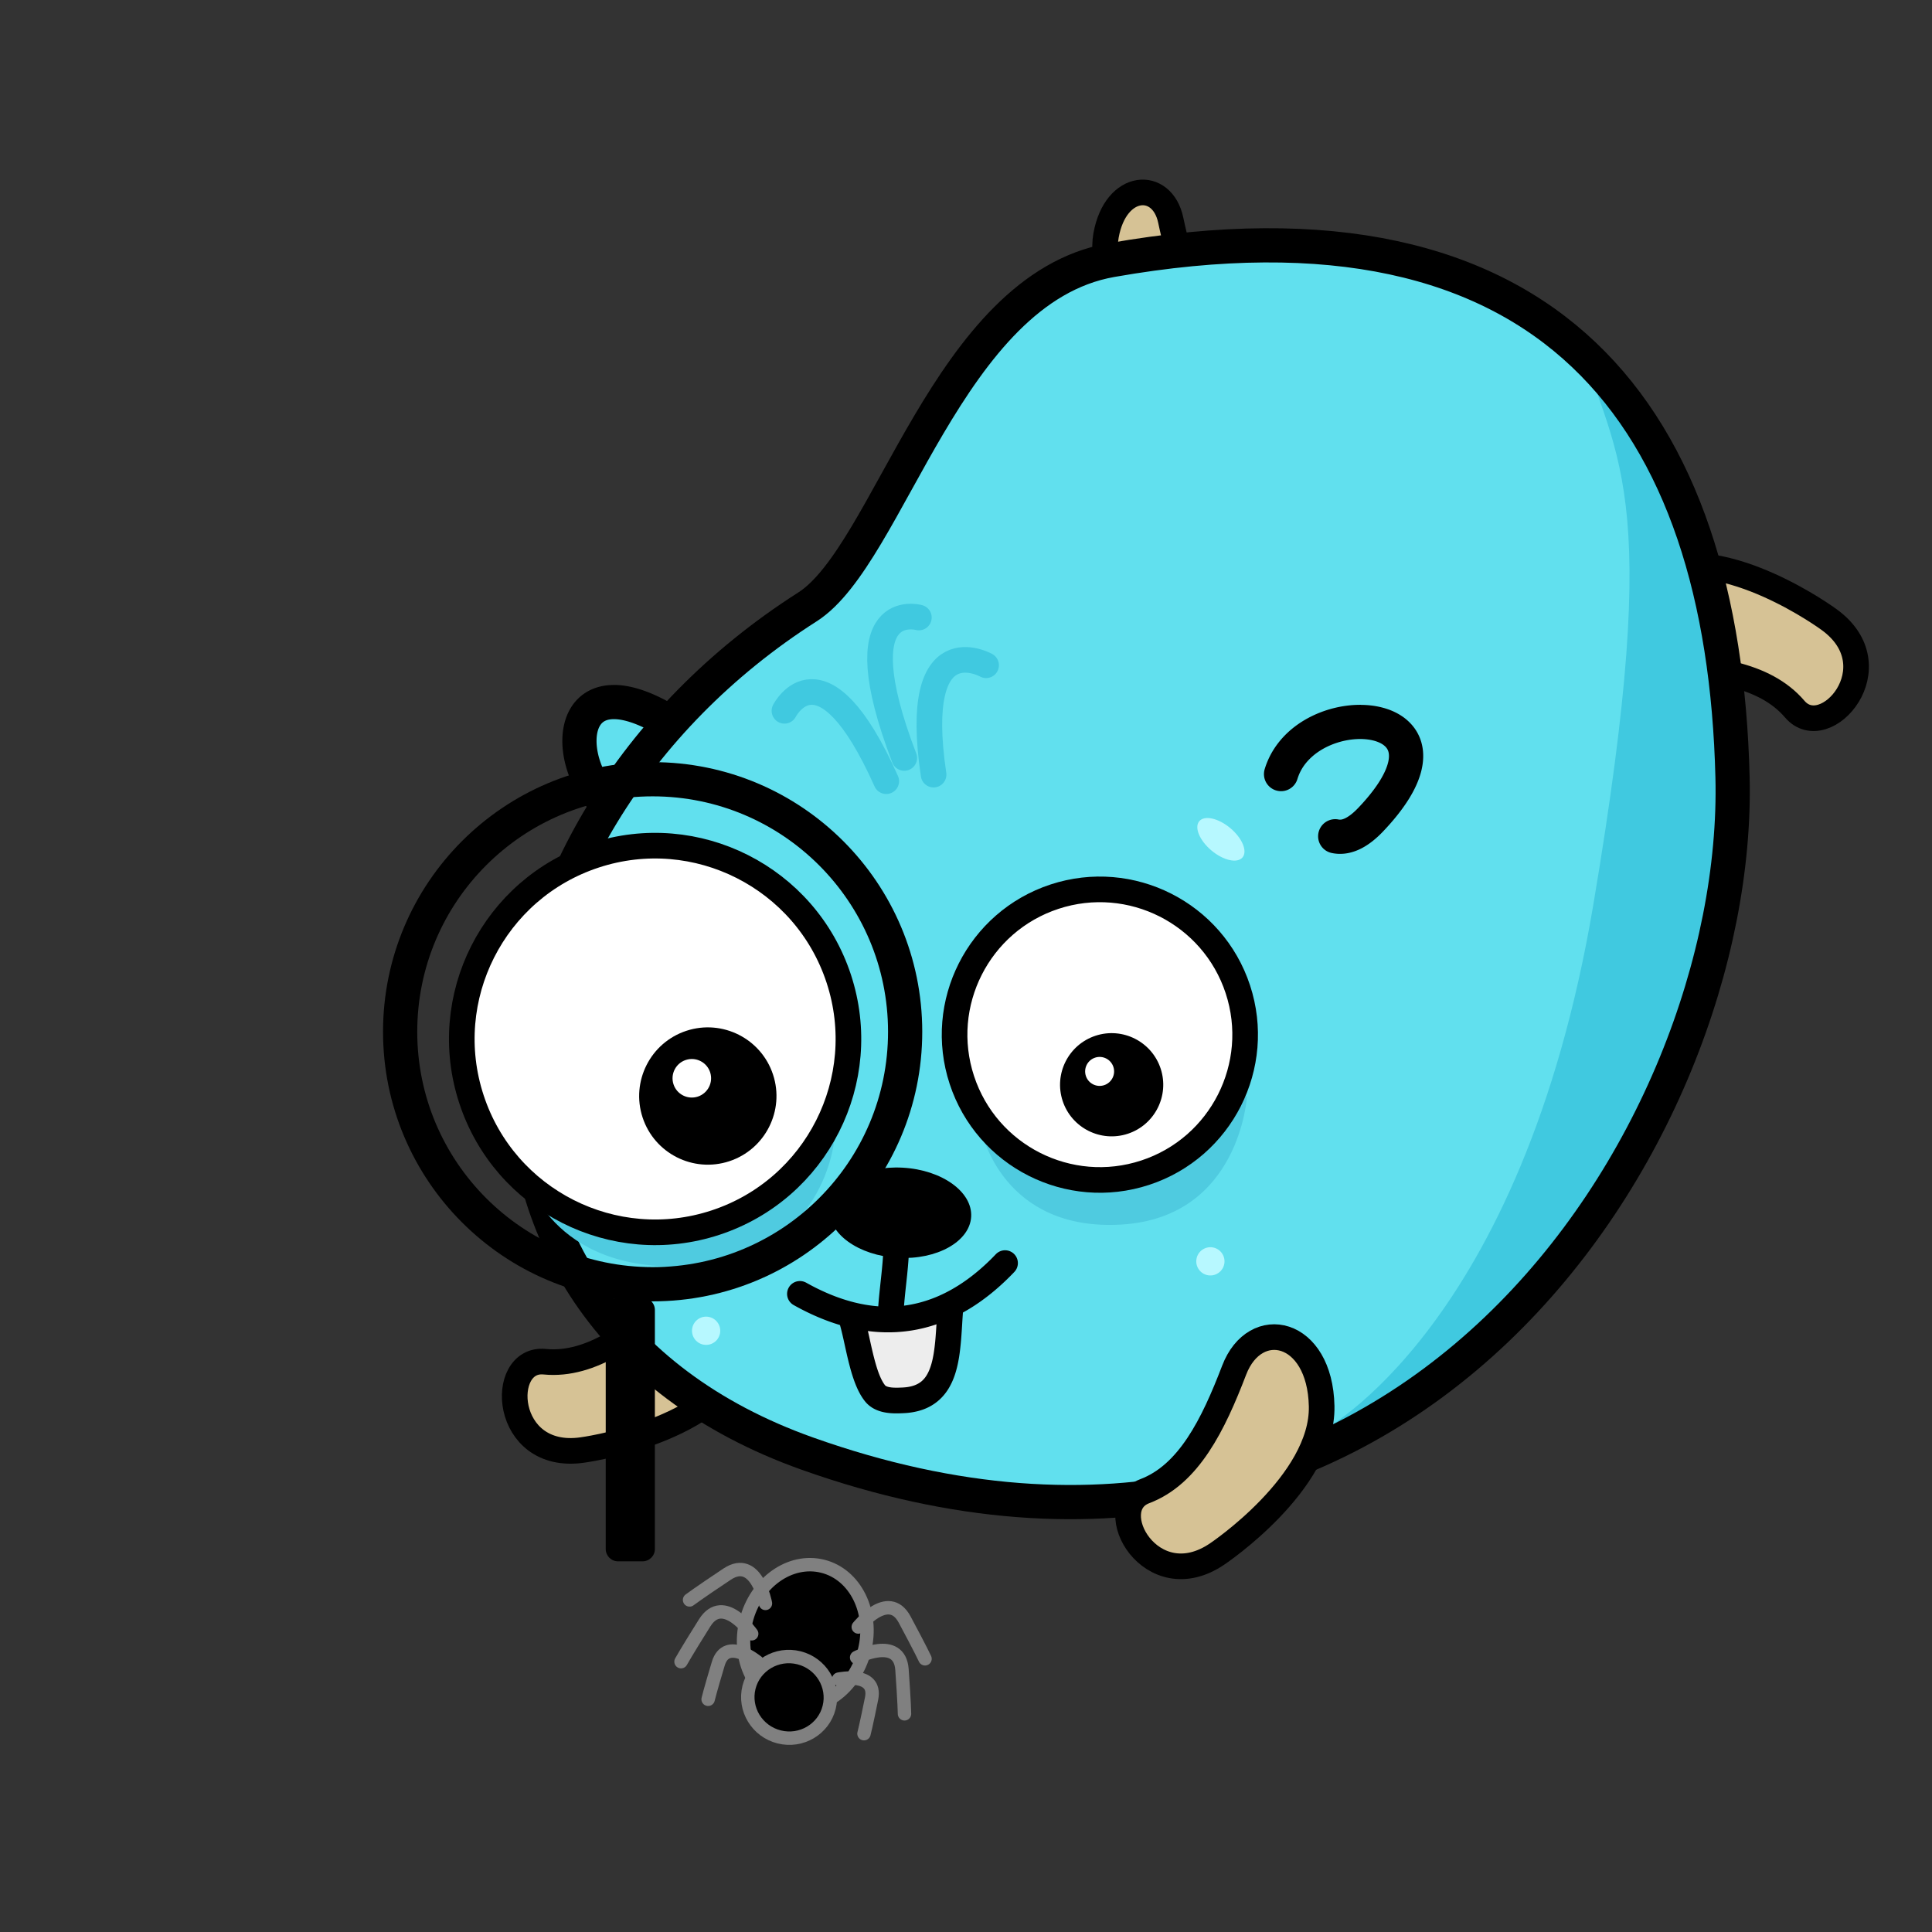 <?xml version="1.0" encoding="UTF-8" standalone="no"?>
<!DOCTYPE svg PUBLIC "-//W3C//DTD SVG 1.1//EN" "http://www.w3.org/Graphics/SVG/1.1/DTD/svg11.dtd"><svg width="100%"
    height="100%" viewBox="0 0 144 144" version="1.1" xmlns="http://www.w3.org/2000/svg"
    xmlns:xlink="http://www.w3.org/1999/xlink" xml:space="preserve" xmlns:serif="http://www.serif.com/"
    style="fill-rule:evenodd;clip-rule:evenodd;stroke-linecap:round;stroke-linejoin:round;stroke-miterlimit:1.5;">
    <rect x="0" y="0" width="144" height="144" fill="#333333" stroke="none"/>
    <rect id="_10" serif:id="10" x="0" y="0" width="144" height="144" style="fill:none;" />
    <g>
        <path
            d="M136.322,46.174c0,0 -7.64,-5.63 -12.985,-3.58c-5.344,2.051 -4.684,6.96 -0.314,7.046c4.369,0.087 8.469,0.547 10.747,3.215c2.279,2.668 7.407,-3.175 2.552,-6.681Z"
            style="fill:#d6c295;stroke:#000;stroke-width:1.91px;" />
        <path
            d="M86.617,26.039c0,0 -4.891,-4.532 -4.179,-8.49c0.712,-3.958 4.186,-4.148 4.821,-1.144c0.635,3.004 1.492,5.773 3.633,6.994c2.141,1.222 -1.217,5.53 -4.275,2.64Z"
            style="fill:#d6c295;stroke:#000;stroke-width:1.91px;" />
        <path
            d="M43.392,108.077c0,0 9.41,-1.241 11.838,-6.425c2.429,-5.184 -1.451,-8.263 -4.659,-5.295c-3.208,2.968 -6.482,5.479 -9.973,5.137c-3.492,-0.343 -3.135,7.424 2.794,6.583Z"
            style="fill:#d6c295;stroke:#000;stroke-width:1.91px;" />
        <path d="M52.889,57.62c0.021,-1.062 -1.79,-3.031 -2.599,-3.551c-9.836,-6.334 -8.392,6.578 -2.102,7.256"
            style="fill:#61e0ee;" />
        <path
            d="M45.819,51.051l0.044,0.001l0.045,0.001l0.046,0.002l0.045,0.002l0.045,0.002l0.046,0.003l0.045,0.003l0.046,0.003l0.046,0.004l0.046,0.005l0.046,0.004l0.046,0.005l0.047,0.006l0.046,0.006l0.047,0.006l0.047,0.007l0.046,0.006l0.047,0.008l0.048,0.008l0.047,0.008l0.048,0.008l0.047,0.009l0.047,0.009l0.048,0.01l0.048,0.01l0.048,0.01l0.049,0.011l0.048,0.011l0.048,0.012l0.049,0.012l0.049,0.012l0.049,0.013l0.048,0.013l0.05,0.013l0.049,0.014l0.05,0.014l0.049,0.015l0.05,0.015l0.05,0.015l0.05,0.016l0.05,0.016l0.05,0.016l0.051,0.017l0.051,0.017l0.051,0.018l0.051,0.018l0.051,0.018l0.051,0.019l0.052,0.019l0.051,0.019l0.052,0.02l0.052,0.02l0.052,0.021l0.053,0.021l0.052,0.021l0.052,0.022l0.053,0.022l0.054,0.023l0.052,0.022l0.054,0.024l0.054,0.024l0.053,0.024l0.054,0.024l0.054,0.025l0.055,0.025l0.054,0.026l0.054,0.026l0.055,0.026l0.055,0.027l0.055,0.027l0.056,0.028l0.056,0.028l0.055,0.028l0.056,0.029l0.056,0.029l0.057,0.03l0.056,0.03l0.057,0.03l0.057,0.031l0.057,0.032l0.058,0.031l0.057,0.032l0.058,0.033l0.058,0.033l0.058,0.033l0.059,0.034l0.058,0.034l0.059,0.034l0.059,0.035l0.059,0.036l0.059,0.036l0.06,0.036l0.06,0.036l0.06,0.037l0.06,0.038l0.061,0.038l0.06,0.038l0.061,0.039l0.063,0.04l0.029,0.019l0.031,0.021l0.029,0.02l0.029,0.02l0.03,0.021l0.03,0.021l0.029,0.022l0.029,0.022l0.029,0.022l0.029,0.022l0.029,0.023l0.03,0.023l0.029,0.023l0.03,0.024l0.057,0.047l0.059,0.05l0.058,0.05l0.059,0.052l0.06,0.054l0.06,0.054l0.06,0.056l0.06,0.057l0.06,0.058l0.061,0.059l0.061,0.061l0.061,0.061l0.061,0.063l0.061,0.063l0.061,0.065l0.062,0.066l0.061,0.066l0.061,0.068l0.061,0.068l0.06,0.069l0.06,0.07l0.061,0.071l0.059,0.072l0.06,0.072l0.058,0.072l0.029,0.037l0.03,0.038l0.029,0.037l0.029,0.037l0.028,0.038l0.029,0.037l0.029,0.038l0.028,0.038l0.027,0.037l0.028,0.039l0.028,0.038l0.027,0.039l0.028,0.039l0.026,0.038l0.027,0.039l0.027,0.039l0.026,0.039l0.026,0.039l0.026,0.04l0.026,0.04l0.025,0.039l0.025,0.04l0.025,0.041l0.025,0.04l0.024,0.04l0.024,0.041l0.023,0.04l0.024,0.041l0.023,0.041l0.022,0.041l0.023,0.041l0.022,0.042l0.022,0.042l0.021,0.043l0.021,0.042l0.021,0.043l0.02,0.043l0.02,0.042l0.019,0.043l0.019,0.044l0.019,0.044l0.018,0.045l0.018,0.044l0.017,0.045l0.017,0.045l0.016,0.046l0.016,0.047l0.015,0.047l0.014,0.048l0.014,0.047l0.013,0.048l0.012,0.049l0.012,0.05l0.011,0.051l0.011,0.052l0.009,0.051l0.008,0.053l0.007,0.053l0.007,0.055l0.005,0.055l0.004,0.056l0.002,0.058l0.001,0.058l0,0.042l-0.002,0.07l-0.007,0.07l-0.01,0.07l-0.014,0.069l-0.017,0.068l-0.022,0.067l-0.025,0.065l-0.029,0.064l-0.032,0.063l-0.035,0.06l-0.039,0.059l-0.042,0.056l-0.045,0.054l-0.048,0.051l-0.051,0.049l-0.053,0.046l-0.056,0.042l-0.058,0.04l-0.06,0.036l-0.062,0.033l-0.064,0.03l-0.065,0.026l-0.067,0.022l-0.067,0.019l-0.069,0.014l-0.069,0.012l-0.07,0.007l-0.07,0.003l-0.071,0l-0.07,-0.005l-0.069,-0.008l-0.07,-0.012l-0.068,-0.016l-0.068,-0.02l-0.066,-0.023l-0.065,-0.027l-0.063,-0.03l-0.061,-0.034l-0.06,-0.037l-0.057,-0.041l-0.056,-0.043l-0.052,-0.047l-0.05,-0.049l-0.047,-0.052l-0.045,-0.055l-0.041,-0.056l-0.038,-0.06l-0.034,-0.061l-0.032,-0.063l-0.027,-0.064l-0.025,-0.066l-0.02,-0.067l-0.017,-0.068l-0.013,-0.069l-0.009,-0.07l-0.005,-0.07l-0.001,-0.062l-0.001,0l0,-0.004l-0.001,-0.005l-0.002,-0.007l-0.002,-0.007l-0.002,-0.01l-0.003,-0.01l-0.004,-0.011l-0.004,-0.012l-0.004,-0.012l-0.005,-0.014l-0.005,-0.015l-0.006,-0.016l-0.007,-0.017l-0.006,-0.016l-0.008,-0.017l-0.008,-0.018l-0.008,-0.02l-0.01,-0.02l-0.009,-0.02l-0.01,-0.02l-0.011,-0.022l-0.011,-0.022l-0.011,-0.021l-0.012,-0.023l-0.012,-0.023l-0.014,-0.024l-0.013,-0.024l-0.013,-0.023l-0.015,-0.025l-0.015,-0.025l-0.015,-0.025l-0.015,-0.026l-0.016,-0.025l-0.016,-0.026l-0.017,-0.027l-0.017,-0.025l-0.017,-0.027l-0.018,-0.027l-0.018,-0.027l-0.019,-0.027l-0.019,-0.027l-0.019,-0.028l-0.019,-0.027l-0.02,-0.028l-0.02,-0.027l-0.02,-0.028l-0.021,-0.029l-0.021,-0.027l-0.02,-0.028l-0.021,-0.028l-0.022,-0.028l-0.022,-0.028l-0.021,-0.028l-0.022,-0.028l-0.022,-0.027l-0.046,-0.057l-0.046,-0.056l-0.046,-0.055l-0.047,-0.055l-0.047,-0.055l-0.047,-0.054l-0.048,-0.054l-0.048,-0.053l-0.048,-0.052l-0.047,-0.051l-0.048,-0.05l-0.048,-0.05l-0.047,-0.049l-0.047,-0.047l-0.046,-0.046l-0.046,-0.045l-0.046,-0.043l-0.044,-0.042l-0.044,-0.041l-0.042,-0.039l-0.042,-0.037l-0.04,-0.035l-0.039,-0.034l-0.038,-0.032l-0.037,-0.03l-0.016,-0.013l-0.017,-0.014l-0.016,-0.012l-0.015,-0.012l-0.016,-0.012l-0.014,-0.011l-0.014,-0.01l-0.013,-0.01l-0.011,-0.008l-0.012,-0.008l-0.011,-0.008l-0.01,-0.007l-0.009,-0.006l-0.009,-0.006l-0.052,-0.033l-0.054,-0.034l-0.053,-0.034l-0.053,-0.033l-0.053,-0.033l-0.052,-0.032l-0.052,-0.032l-0.052,-0.032l-0.052,-0.031l-0.051,-0.03l-0.051,-0.031l-0.05,-0.029l-0.051,-0.03l-0.049,-0.028l-0.05,-0.029l-0.05,-0.028l-0.049,-0.028l-0.048,-0.027l-0.049,-0.026l-0.048,-0.027l-0.048,-0.026l-0.048,-0.025l-0.047,-0.025l-0.047,-0.025l-0.046,-0.024l-0.047,-0.024l-0.046,-0.024l-0.045,-0.023l-0.046,-0.022l-0.045,-0.022l-0.045,-0.022l-0.044,-0.022l-0.044,-0.021l-0.044,-0.02l-0.044,-0.021l-0.043,-0.02l-0.043,-0.019l-0.042,-0.019l-0.042,-0.019l-0.042,-0.018l-0.042,-0.018l-0.042,-0.018l-0.04,-0.017l-0.041,-0.017l-0.041,-0.016l-0.04,-0.016l-0.039,-0.016l-0.04,-0.015l-0.039,-0.015l-0.039,-0.015l-0.038,-0.014l-0.038,-0.014l-0.038,-0.013l-0.037,-0.014l-0.038,-0.012l-0.036,-0.013l-0.037,-0.012l-0.036,-0.012l-0.036,-0.011l-0.035,-0.011l-0.035,-0.011l-0.036,-0.011l-0.034,-0.01l-0.034,-0.009l-0.034,-0.01l-0.033,-0.009l-0.034,-0.009l-0.032,-0.008l-0.033,-0.009l-0.032,-0.007l-0.032,-0.008l-0.031,-0.007l-0.031,-0.007l-0.032,-0.007l-0.03,-0.006l-0.03,-0.006l-0.03,-0.006l-0.029,-0.006l-0.029,-0.005l-0.029,-0.005l-0.028,-0.005l-0.029,-0.004l-0.028,-0.004l-0.027,-0.004l-0.027,-0.004l-0.026,-0.003l-0.027,-0.003l-0.026,-0.003l-0.026,-0.002l-0.025,-0.003l-0.025,-0.002l-0.025,-0.002l-0.024,-0.001l-0.024,-0.002l-0.024,-0.001l-0.023,-0.001l-0.023,-0.001l-0.022,0l-0.023,-0.001l-0.022,0l-0.021,0l-0.022,0l-0.021,0.001l-0.02,0l-0.021,0.001l-0.02,0.001l-0.019,0.001l-0.019,0.001l-0.019,0.002l-0.019,0.001l-0.019,0.002l-0.018,0.002l-0.017,0.002l-0.018,0.002l-0.017,0.003l-0.017,0.002l-0.016,0.003l-0.016,0.003l-0.016,0.002l-0.016,0.003l-0.016,0.004l-0.015,0.003l-0.014,0.003l-0.015,0.003l-0.014,0.004l-0.014,0.003l-0.014,0.004l-0.013,0.004l-0.013,0.004l-0.013,0.004l-0.013,0.004l-0.013,0.004l-0.012,0.004l-0.012,0.004l-0.012,0.005l-0.012,0.004l-0.011,0.005l-0.011,0.004l-0.011,0.005l-0.011,0.005l-0.01,0.004l-0.01,0.005l-0.011,0.005l-0.01,0.005l-0.01,0.005l-0.01,0.005l-0.009,0.005l-0.01,0.006l-0.009,0.005l-0.009,0.005l-0.009,0.006l-0.009,0.005l-0.008,0.006l-0.009,0.005l-0.009,0.006l-0.008,0.006l-0.008,0.006l-0.009,0.005l-0.008,0.006l-0.009,0.007l-0.007,0.006l-0.007,0.006l-0.008,0.006l-0.008,0.007l-0.008,0.007l-0.007,0.006l-0.008,0.006l-0.007,0.007l-0.007,0.007l-0.008,0.008l-0.007,0.007l-0.008,0.007l-0.007,0.008l-0.007,0.007l-0.007,0.007l-0.007,0.008l-0.007,0.008l-0.007,0.009l-0.007,0.008l-0.007,0.008l-0.006,0.008l-0.007,0.009l-0.007,0.009l-0.007,0.009l-0.007,0.009l-0.006,0.009l-0.007,0.01l-0.006,0.009l-0.007,0.009l-0.006,0.01l-0.006,0.01l-0.007,0.011l-0.007,0.011l-0.006,0.01l-0.006,0.009l-0.006,0.012l-0.007,0.012l-0.006,0.011l-0.006,0.011l-0.006,0.013l-0.006,0.011l-0.006,0.011l-0.006,0.013l-0.006,0.012l-0.006,0.014l-0.005,0.012l-0.006,0.013l-0.006,0.013l-0.005,0.013l-0.006,0.014l-0.005,0.013l-0.006,0.015l-0.005,0.015l-0.005,0.013l-0.005,0.014l-0.005,0.015l-0.006,0.016l-0.004,0.014l-0.005,0.015l-0.005,0.016l-0.005,0.016l-0.004,0.017l-0.005,0.015l-0.004,0.015l-0.004,0.017l-0.005,0.017l-0.004,0.018l-0.004,0.016l-0.003,0.016l-0.004,0.018l-0.004,0.018l-0.004,0.018l-0.004,0.018l-0.003,0.017l-0.003,0.019l-0.003,0.018l-0.003,0.018l-0.003,0.019l-0.003,0.018l-0.003,0.019l-0.003,0.021l-0.002,0.018l-0.003,0.02l-0.002,0.02l-0.002,0.019l-0.002,0.02l-0.002,0.02l-0.002,0.021l-0.001,0.021l-0.002,0.019l-0.001,0.021l-0.002,0.022l-0.001,0.02l-0.001,0.021l-0.001,0.022l0,0.02l-0.001,0.023l-0.001,0.022l0,0.02l0,0.024l0,0.022l0,0.021l0,0.022l0,0.024l0.001,0.022l0,0.02l0.002,0.048l0.002,0.046l0.003,0.046l0.003,0.048l0.004,0.047l0.004,0.047l0.005,0.049l0.006,0.048l0.006,0.048l0.006,0.05l0.008,0.049l0.007,0.049l0.009,0.05l0.009,0.051l0.01,0.05l0.01,0.05l0.01,0.051l0.012,0.051l0.012,0.051l0.012,0.051l0.013,0.052l0.014,0.051l0.014,0.051l0.015,0.052l0.015,0.052l0.016,0.052l0.016,0.052l0.017,0.052l0.018,0.052l0.018,0.051l0.019,0.053l0.019,0.052l0.02,0.051l0.02,0.052l0.021,0.052l0.021,0.051l0.023,0.052l0.022,0.052l0.023,0.051l0.024,0.051l0.023,0.051l0.025,0.051l0.025,0.051l0.026,0.05l0.026,0.051l0.027,0.05l0.027,0.05l0.028,0.049l0.028,0.049l0.028,0.05l0.029,0.048l0.03,0.049l0.03,0.048l0.03,0.048l0.032,0.048l0.031,0.047l0.032,0.047l0.032,0.046l0.033,0.046l0.034,0.048l0.016,0.021l0.017,0.023l0.017,0.022l0.017,0.023l0.017,0.022l0.017,0.022l0.018,0.023l0.017,0.021l0.018,0.022l0.018,0.023l0.017,0.02l0.018,0.022l0.019,0.022l0.017,0.021l0.018,0.021l0.019,0.021l0.019,0.022l0.018,0.02l0.019,0.021l0.018,0.02l0.019,0.021l0.019,0.02l0.019,0.021l0.019,0.02l0.019,0.02l0.019,0.019l0.019,0.02l0.02,0.02l0.02,0.019l0.02,0.02l0.019,0.019l0.019,0.018l0.02,0.019l0.02,0.019l0.02,0.019l0.021,0.019l0.02,0.018l0.02,0.018l0.02,0.018l0.021,0.018l0.02,0.018l0.021,0.017l0.021,0.018l0.02,0.017l0.022,0.018l0.02,0.016l0.021,0.017l0.021,0.017l0.021,0.016l0.022,0.017l0.021,0.016l0.021,0.016l0.022,0.016l0.021,0.016l0.022,0.016l0.021,0.015l0.022,0.015l0.022,0.016l0.022,0.014l0.022,0.015l0.022,0.015l0.022,0.015l0.022,0.014l0.022,0.014l0.023,0.014l0.022,0.014l0.022,0.013l0.023,0.014l0.022,0.013l0.023,0.014l0.023,0.013l0.023,0.013l0.022,0.012l0.023,0.013l0.023,0.012l0.023,0.012l0.024,0.012l0.022,0.012l0.024,0.012l0.023,0.011l0.023,0.011l0.024,0.012l0.023,0.011l0.024,0.01l0.024,0.011l0.023,0.01l0.024,0.011l0.024,0.01l0.024,0.01l0.024,0.01l0.024,0.009l0.024,0.009l0.024,0.01l0.025,0.009l0.024,0.009l0.024,0.008l0.025,0.009l0.024,0.008l0.025,0.008l0.025,0.008l0.024,0.008l0.025,0.007l0.025,0.008l0.025,0.007l0.025,0.007l0.025,0.007l0.026,0.007l0.025,0.006l0.025,0.007l0.025,0.006l0.026,0.006l0.026,0.005l0.025,0.006l0.026,0.005l0.026,0.005l0.026,0.005l0.026,0.005l0.026,0.005l0.027,0.004l0.026,0.004l0.026,0.004l0.027,0.004l0.026,0.004l0.027,0.003l0.027,0.003l0.032,0.004l0.07,0.01l0.068,0.013l0.069,0.018l0.067,0.021l0.065,0.024l0.065,0.029l0.062,0.031l0.061,0.036l0.059,0.038l0.056,0.042l0.054,0.045l0.052,0.047l0.049,0.051l0.046,0.053l0.043,0.055l0.04,0.058l0.037,0.06l0.033,0.062l0.03,0.063l0.026,0.065l0.023,0.067l0.019,0.067l0.015,0.069l0.012,0.069l0.007,0.07l0.004,0.07l0,0.07l-0.004,0.07l-0.008,0.07l-0.011,0.069l-0.016,0.069l-0.019,0.068l-0.023,0.066l-0.026,0.065l-0.031,0.063l-0.033,0.062l-0.037,0.06l-0.04,0.058l-0.043,0.055l-0.046,0.053l-0.049,0.05l-0.052,0.048l-0.054,0.044l-0.057,0.042l-0.059,0.038l-0.061,0.035l-0.062,0.032l-0.065,0.028l-0.066,0.024l-0.067,0.021l-0.068,0.017l-0.069,0.014l-0.069,0.009l-0.07,0.006l-0.071,0.002l-0.07,-0.002l-0.07,-0.006l-0.041,-0.005l-0.047,-0.005l-0.046,-0.006l-0.047,-0.006l-0.046,-0.007l-0.046,-0.007l-0.046,-0.007l-0.046,-0.008l-0.045,-0.008l-0.046,-0.008l-0.045,-0.009l-0.045,-0.009l-0.045,-0.01l-0.046,-0.009l-0.044,-0.01l-0.045,-0.011l-0.045,-0.01l-0.044,-0.011l-0.044,-0.012l-0.044,-0.011l-0.044,-0.012l-0.044,-0.013l-0.044,-0.012l-0.043,-0.013l-0.043,-0.013l-0.043,-0.014l-0.043,-0.014l-0.043,-0.014l-0.043,-0.014l-0.042,-0.015l-0.042,-0.015l-0.042,-0.016l-0.042,-0.015l-0.042,-0.016l-0.042,-0.016l-0.041,-0.017l-0.042,-0.017l-0.041,-0.017l-0.04,-0.017l-0.041,-0.018l-0.041,-0.017l-0.04,-0.018l-0.04,-0.019l-0.04,-0.019l-0.04,-0.018l-0.04,-0.02l-0.039,-0.019l-0.039,-0.02l-0.04,-0.02l-0.039,-0.02l-0.038,-0.021l-0.039,-0.02l-0.038,-0.021l-0.039,-0.022l-0.038,-0.021l-0.037,-0.022l-0.038,-0.021l-0.037,-0.023l-0.037,-0.022l-0.038,-0.023l-0.036,-0.023l-0.037,-0.023l-0.037,-0.023l-0.036,-0.023l-0.036,-0.024l-0.036,-0.024l-0.036,-0.024l-0.035,-0.025l-0.036,-0.024l-0.035,-0.025l-0.035,-0.025l-0.035,-0.025l-0.034,-0.026l-0.035,-0.025l-0.034,-0.026l-0.034,-0.026l-0.034,-0.026l-0.033,-0.026l-0.033,-0.026l-0.034,-0.027l-0.033,-0.028l-0.033,-0.026l-0.033,-0.028l-0.032,-0.027l-0.032,-0.028l-0.033,-0.028l-0.031,-0.027l-0.032,-0.029l-0.032,-0.028l-0.031,-0.028l-0.031,-0.029l-0.031,-0.029l-0.031,-0.028l-0.03,-0.029l-0.031,-0.03l-0.031,-0.03l-0.03,-0.029l-0.029,-0.03l-0.029,-0.029l-0.03,-0.03l-0.03,-0.031l-0.029,-0.03l-0.029,-0.031l-0.028,-0.03l-0.028,-0.031l-0.029,-0.031l-0.028,-0.031l-0.028,-0.031l-0.028,-0.032l-0.028,-0.031l-0.027,-0.031l-0.027,-0.032l-0.028,-0.032l-0.026,-0.032l-0.026,-0.031l-0.027,-0.034l-0.026,-0.031l-0.026,-0.033l-0.026,-0.033l-0.026,-0.032l-0.025,-0.033l-0.026,-0.033l-0.025,-0.033l-0.025,-0.033l-0.025,-0.033l-0.025,-0.035l-0.048,-0.065l-0.048,-0.068l-0.047,-0.068l-0.046,-0.068l-0.046,-0.068l-0.044,-0.069l-0.045,-0.07l-0.043,-0.069l-0.043,-0.07l-0.042,-0.07l-0.041,-0.071l-0.04,-0.071l-0.04,-0.071l-0.039,-0.071l-0.038,-0.072l-0.037,-0.072l-0.037,-0.073l-0.036,-0.072l-0.035,-0.073l-0.035,-0.073l-0.033,-0.074l-0.033,-0.073l-0.033,-0.074l-0.031,-0.073l-0.031,-0.074l-0.03,-0.075l-0.029,-0.074l-0.029,-0.075l-0.027,-0.074l-0.027,-0.075l-0.026,-0.075l-0.026,-0.076l-0.024,-0.074l-0.024,-0.076l-0.023,-0.075l-0.023,-0.076l-0.021,-0.075l-0.021,-0.076l-0.02,-0.077l-0.019,-0.075l-0.019,-0.076l-0.018,-0.076l-0.017,-0.076l-0.016,-0.076l-0.015,-0.076l-0.014,-0.076l-0.014,-0.076l-0.013,-0.076l-0.012,-0.077l-0.011,-0.076l-0.011,-0.075l-0.009,-0.077l-0.009,-0.076l-0.008,-0.075l-0.007,-0.077l-0.006,-0.076l-0.005,-0.075l-0.004,-0.076l-0.004,-0.076l-0.003,-0.073l-0.001,-0.041l0,-0.038l-0.001,-0.037l0,-0.037l0,-0.039l0,-0.038l0,-0.036l0.001,-0.039l0.001,-0.038l0.001,-0.036l0.001,-0.039l0.002,-0.037l0.002,-0.038l0.002,-0.038l0.002,-0.036l0.003,-0.038l0.003,-0.038l0.003,-0.037l0.003,-0.037l0.003,-0.037l0.004,-0.037l0.004,-0.039l0.005,-0.037l0.004,-0.037l0.005,-0.038l0.005,-0.035l0.005,-0.037l0.006,-0.038l0.006,-0.036l0.006,-0.038l0.007,-0.037l0.006,-0.036l0.007,-0.038l0.008,-0.036l0.007,-0.036l0.008,-0.036l0.008,-0.037l0.008,-0.037l0.009,-0.037l0.009,-0.036l0.009,-0.036l0.009,-0.036l0.01,-0.036l0.011,-0.037l0.01,-0.036l0.011,-0.035l0.01,-0.036l0.012,-0.036l0.012,-0.037l0.012,-0.035l0.012,-0.035l0.012,-0.036l0.014,-0.036l0.013,-0.034l0.013,-0.035l0.014,-0.036l0.014,-0.034l0.015,-0.036l0.015,-0.035l0.015,-0.034l0.016,-0.035l0.015,-0.034l0.017,-0.035l0.016,-0.033l0.017,-0.035l0.018,-0.034l0.017,-0.033l0.018,-0.035l0.019,-0.034l0.018,-0.032l0.018,-0.033l0.021,-0.034l0.02,-0.034l0.02,-0.032l0.019,-0.032l0.022,-0.033l0.021,-0.032l0.022,-0.032l0.022,-0.033l0.022,-0.031l0.023,-0.032l0.023,-0.031l0.024,-0.031l0.023,-0.031l0.024,-0.03l0.025,-0.031l0.025,-0.03l0.026,-0.031l0.025,-0.029l0.026,-0.029l0.026,-0.03l0.027,-0.029l0.028,-0.029l0.027,-0.028l0.028,-0.028l0.029,-0.029l0.028,-0.027l0.029,-0.027l0.029,-0.027l0.03,-0.027l0.031,-0.027l0.03,-0.025l0.031,-0.026l0.031,-0.025l0.032,-0.026l0.032,-0.025l0.031,-0.024l0.033,-0.024l0.033,-0.024l0.033,-0.023l0.034,-0.023l0.033,-0.022l0.034,-0.023l0.035,-0.021l0.035,-0.022l0.035,-0.021l0.035,-0.021l0.036,-0.02l0.036,-0.02l0.036,-0.02l0.037,-0.019l0.036,-0.018l0.038,-0.019l0.036,-0.017l0.038,-0.018l0.038,-0.017l0.038,-0.016l0.039,-0.017l0.038,-0.015l0.039,-0.016l0.039,-0.014l0.039,-0.015l0.04,-0.014l0.039,-0.014l0.04,-0.013l0.04,-0.012l0.04,-0.013l0.041,-0.012l0.041,-0.011l0.04,-0.011l0.041,-0.011l0.041,-0.01l0.041,-0.009l0.042,-0.01l0.042,-0.009l0.042,-0.008l0.042,-0.008l0.042,-0.008l0.042,-0.007l0.043,-0.006l0.042,-0.007l0.043,-0.006l0.043,-0.005l0.043,-0.005l0.044,-0.005l0.043,-0.004l0.043,-0.004l0.044,-0.003l0.044,-0.003l0.044,-0.002l0.044,-0.002l0.044,-0.002l0.044,-0.001l0.045,-0.001l0.044,-0.001l0.045,0l0.045,0Z" />
        <path
            d="M82.832,19.388c32.837,-5.775 45.634,11.729 46.3,38.529c0.666,26.799 -24.599,66.202 -68.951,50.429c-29.978,-10.663 -26.204,-46.414 0,-63.109c6.128,-3.903 10.448,-23.703 22.651,-25.849Z"
            style="fill:#61e0ee;" />
        <clipPath id="_clip1">
            <path
                d="M82.832,19.388c32.837,-5.775 45.634,11.729 46.3,38.529c0.666,26.799 -24.599,66.202 -68.951,50.429c-29.978,-10.663 -26.204,-46.414 0,-63.109c6.128,-3.903 10.448,-23.703 22.651,-25.849Z" />
        </clipPath>
        <g clip-path="url(#_clip1)">
            <path
                d="M98.442,106.712c0,0 14.989,-7.661 20.319,-39.305c5.329,-31.644 1.665,-32.976 -1.666,-43.635c-3.331,-10.659 14.656,-24.982 21.984,-1.999c7.329,22.984 37.973,38.306 3.331,66.286c-34.641,27.98 -43.968,18.653 -43.968,18.653Z"
                style="fill:#40c9e0;" />
        </g>
        <path
            d="M82.832,19.388c32.837,-5.775 45.634,11.729 46.3,38.529c0.666,26.799 -24.599,66.202 -68.951,50.429c-29.978,-10.663 -26.204,-46.414 0,-63.109c6.128,-3.903 10.448,-23.703 22.651,-25.849Z"
            style="fill:none;stroke:#000;stroke-width:2.55px;" />
        <path d="M39.195,87.508c0,0 1.807,7.402 12.097,6.86c10.29,-0.543 10.913,-9.579 10.913,-9.579l-23.01,2.719Z"
            style="fill:#4fcbe0;" />
        <path d="M73.182,84.394c0,0 1.563,7.405 10.402,6.877c8.838,-0.527 9.36,-9.562 9.36,-9.562l-19.762,2.685Z"
            style="fill:#4fcbe0;" />
        <path
            d="M90.409,92.978c-0.571,-0.107 -1.121,0.27 -1.228,0.841c-0.107,0.571 0.269,1.121 0.84,1.228c0.571,0.107 1.122,-0.27 1.229,-0.84c0.107,-0.571 -0.27,-1.122 -0.841,-1.229Z"
            style="fill:#b7f8ff;" />
        <path
            d="M52.823,98.153c-0.57,-0.107 -1.121,0.27 -1.228,0.841c-0.107,0.571 0.27,1.121 0.841,1.228c0.571,0.107 1.121,-0.269 1.228,-0.84c0.107,-0.571 -0.27,-1.122 -0.841,-1.229Z"
            style="fill:#b7f8ff;" />
        <g>
            <path
                d="M63.458,98.274c0.486,1.508 0.787,4.391 1.773,5.589c0.479,0.581 1.44,0.538 2.067,0.511c3.602,-0.158 3.267,-3.834 3.557,-7.075"
                style="fill:#ededed;" />
            <path
                d="M70.913,96.345l0.053,0.004l0.052,0.008l0.051,0.01l0.051,0.013l0.05,0.016l0.05,0.019l0.048,0.022l0.047,0.024l0.045,0.026l0.044,0.029l0.042,0.032l0.041,0.033l0.038,0.036l0.037,0.038l0.034,0.04l0.032,0.042l0.03,0.043l0.028,0.045l0.024,0.047l0.023,0.047l0.019,0.049l0.017,0.05l0.014,0.051l0.011,0.052l0.009,0.052l0.005,0.052l0.003,0.052l0,0.053l-0.004,0.053l-0.006,0.074l-0.006,0.074l-0.006,0.074l-0.006,0.073l-0.012,0.15l-0.01,0.15l-0.011,0.151l-0.01,0.152l-0.01,0.152l-0.009,0.153l-0.019,0.309l-0.01,0.155l-0.01,0.155l-0.011,0.155l-0.011,0.156l-0.012,0.155l-0.006,0.078l-0.006,0.078l-0.006,0.078l-0.007,0.078l-0.007,0.077l-0.007,0.078l-0.008,0.078l-0.008,0.078l-0.008,0.077l-0.008,0.078l-0.009,0.077l-0.009,0.077l-0.009,0.078l-0.01,0.077l-0.01,0.077l-0.011,0.077l-0.011,0.076l-0.011,0.077l-0.012,0.077l-0.013,0.076l-0.013,0.076l-0.014,0.076l-0.014,0.076l-0.014,0.076l-0.016,0.075l-0.015,0.075l-0.017,0.075l-0.017,0.075l-0.018,0.075l-0.018,0.075l-0.02,0.073l-0.02,0.074l-0.02,0.073l-0.011,0.038l-0.011,0.036l-0.011,0.037l-0.011,0.037l-0.012,0.037l-0.012,0.036l-0.012,0.036l-0.012,0.036l-0.012,0.037l-0.013,0.036l-0.013,0.036l-0.013,0.036l-0.013,0.036l-0.014,0.035l-0.013,0.036l-0.015,0.037l-0.014,0.035l-0.014,0.035l-0.015,0.035l-0.015,0.036l-0.016,0.034l-0.015,0.036l-0.016,0.035l-0.017,0.035l-0.016,0.035l-0.017,0.034l-0.017,0.035l-0.017,0.034l-0.018,0.034l-0.018,0.034l-0.018,0.035l-0.019,0.034l-0.019,0.034l-0.019,0.033l-0.019,0.034l-0.02,0.033l-0.02,0.033l-0.021,0.034l-0.021,0.033l-0.021,0.032l-0.022,0.033l-0.021,0.033l-0.023,0.032l-0.022,0.032l-0.023,0.032l-0.023,0.032l-0.024,0.031l-0.024,0.032l-0.024,0.031l-0.025,0.031l-0.025,0.031l-0.026,0.031l-0.025,0.029l-0.026,0.03l-0.027,0.031l-0.027,0.029l-0.027,0.03l-0.028,0.029l-0.028,0.029l-0.028,0.028l-0.029,0.029l-0.029,0.028l-0.029,0.027l-0.03,0.028l-0.03,0.028l-0.031,0.026l-0.031,0.027l-0.031,0.026l-0.032,0.026l-0.032,0.026l-0.032,0.025l-0.033,0.025l-0.033,0.025l-0.033,0.024l-0.034,0.024l-0.035,0.024l-0.034,0.023l-0.035,0.023l-0.035,0.023l-0.036,0.022l-0.036,0.022l-0.036,0.022l-0.037,0.021l-0.036,0.02l-0.038,0.021l-0.037,0.02l-0.038,0.019l-0.038,0.02l-0.039,0.018l-0.038,0.019l-0.039,0.018l-0.04,0.018l-0.04,0.017l-0.04,0.017l-0.04,0.016l-0.04,0.016l-0.041,0.016l-0.042,0.015l-0.041,0.015l-0.042,0.014l-0.042,0.014l-0.042,0.013l-0.043,0.014l-0.042,0.012l-0.044,0.013l-0.043,0.012l-0.043,0.011l-0.044,0.011l-0.044,0.011l-0.045,0.01l-0.045,0.01l-0.045,0.01l-0.045,0.009l-0.045,0.008l-0.046,0.009l-0.046,0.008l-0.046,0.007l-0.047,0.007l-0.047,0.007l-0.047,0.006l-0.047,0.006l-0.048,0.006l-0.047,0.005l-0.048,0.004l-0.049,0.005l-0.049,0.004l-0.048,0.003l-0.049,0.003l-0.05,0.003l-0.048,0.003l-0.126,0.005l-0.068,0.003l-0.07,0.002l-0.073,0.002l-0.075,0.001l-0.077,0.001l-0.041,0l-0.04,0l-0.041,0l-0.041,-0.001l-0.042,-0.001l-0.043,-0.001l-0.042,-0.002l-0.044,-0.002l-0.044,-0.002l-0.044,-0.003l-0.044,-0.003l-0.045,-0.004l-0.046,-0.004l-0.046,-0.005l-0.046,-0.005l-0.046,-0.006l-0.048,-0.006l-0.047,-0.007l-0.048,-0.008l-0.048,-0.008l-0.048,-0.009l-0.049,-0.01l-0.049,-0.011l-0.049,-0.011l-0.05,-0.013l-0.049,-0.013l-0.05,-0.015l-0.051,-0.015l-0.05,-0.017l-0.051,-0.018l-0.049,-0.018l-0.027,-0.011l-0.026,-0.01l-0.026,-0.011l-0.025,-0.011l-0.025,-0.011l-0.026,-0.012l-0.025,-0.011l-0.026,-0.013l-0.026,-0.013l-0.026,-0.013l-0.025,-0.013l-0.025,-0.014l-0.026,-0.015l-0.025,-0.014l-0.026,-0.015l-0.025,-0.016l-0.025,-0.015l-0.025,-0.017l-0.025,-0.017l-0.025,-0.017l-0.025,-0.018l-0.024,-0.017l-0.025,-0.019l-0.025,-0.019l-0.024,-0.019l-0.024,-0.02l-0.024,-0.021l-0.024,-0.02l-0.023,-0.022l-0.023,-0.021l-0.024,-0.022l-0.023,-0.023l-0.022,-0.023l-0.023,-0.024l-0.021,-0.023l-0.022,-0.024l-0.022,-0.026l-0.021,-0.025l-0.032,-0.04l-0.032,-0.04l-0.031,-0.041l-0.03,-0.042l-0.03,-0.041l-0.029,-0.042l-0.029,-0.043l-0.028,-0.043l-0.027,-0.042l-0.027,-0.044l-0.027,-0.043l-0.026,-0.044l-0.025,-0.044l-0.025,-0.045l-0.024,-0.045l-0.024,-0.045l-0.024,-0.045l-0.023,-0.045l-0.023,-0.046l-0.022,-0.046l-0.023,-0.047l-0.021,-0.046l-0.021,-0.047l-0.021,-0.047l-0.021,-0.047l-0.02,-0.047l-0.02,-0.048l-0.02,-0.048l-0.019,-0.048l-0.019,-0.048l-0.019,-0.049l-0.019,-0.048l-0.018,-0.049l-0.018,-0.049l-0.018,-0.049l-0.017,-0.049l-0.017,-0.05l-0.017,-0.05l-0.017,-0.049l-0.017,-0.051l-0.016,-0.05l-0.016,-0.05l-0.016,-0.05l-0.016,-0.051l-0.016,-0.05l-0.015,-0.051l-0.015,-0.051l-0.015,-0.052l-0.03,-0.101l-0.029,-0.102l-0.028,-0.103l-0.027,-0.103l-0.027,-0.103l-0.027,-0.103l-0.026,-0.103l-0.025,-0.103l-0.025,-0.103l-0.025,-0.103l-0.024,-0.102l-0.024,-0.102l-0.023,-0.102l-0.023,-0.102l-0.045,-0.201l-0.044,-0.199l-0.043,-0.195l-0.043,-0.192l-0.041,-0.188l-0.021,-0.092l-0.021,-0.09l-0.02,-0.089l-0.02,-0.088l-0.021,-0.086l-0.02,-0.084l-0.02,-0.083l-0.02,-0.081l-0.02,-0.078l-0.02,-0.077l-0.02,-0.074l-0.019,-0.072l-0.02,-0.071l-0.01,-0.033l-0.01,-0.033l-0.01,-0.032l-0.009,-0.032l-0.01,-0.031l-0.011,-0.034l-0.014,-0.05l-0.012,-0.052l-0.009,-0.052l-0.006,-0.052l-0.003,-0.052l0,-0.053l0.002,-0.053l0.006,-0.052l0.008,-0.052l0.011,-0.052l0.015,-0.05l0.016,-0.05l0.02,-0.049l0.022,-0.048l0.025,-0.046l0.027,-0.045l0.03,-0.044l0.032,-0.041l0.035,-0.04l0.036,-0.038l0.039,-0.036l0.04,-0.034l0.043,-0.031l0.044,-0.029l0.045,-0.027l0.047,-0.024l0.048,-0.021l0.049,-0.019l0.051,-0.016l0.051,-0.013l0.051,-0.01l0.052,-0.008l0.053,-0.005l0.052,-0.001l0.053,0.001l0.053,0.004l0.052,0.007l0.052,0.01l0.051,0.012l0.05,0.016l0.049,0.018l0.049,0.021l0.047,0.024l0.046,0.026l0.044,0.028l0.043,0.031l0.04,0.034l0.039,0.035l0.037,0.038l0.035,0.039l0.033,0.042l0.03,0.043l0.028,0.045l0.025,0.046l0.023,0.047l0.02,0.049l0.017,0.05l0.012,0.038l0.013,0.041l0.012,0.041l0.013,0.041l0.012,0.042l0.013,0.044l0.024,0.084l0.023,0.086l0.024,0.087l0.023,0.088l0.022,0.089l0.023,0.089l0.022,0.091l0.022,0.092l0.021,0.092l0.022,0.094l0.021,0.093l0.022,0.095l0.021,0.095l0.043,0.192l0.042,0.193l0.043,0.195l0.043,0.195l0.044,0.196l0.022,0.097l0.023,0.097l0.022,0.097l0.023,0.097l0.023,0.096l0.023,0.096l0.024,0.095l0.024,0.095l0.024,0.094l0.024,0.093l0.025,0.092l0.025,0.091l0.026,0.091l0.026,0.09l0.012,0.043l0.013,0.044l0.014,0.043l0.013,0.043l0.013,0.043l0.014,0.043l0.013,0.042l0.014,0.041l0.014,0.042l0.013,0.041l0.014,0.04l0.014,0.04l0.014,0.04l0.014,0.039l0.015,0.038l0.014,0.039l0.014,0.037l0.015,0.037l0.014,0.037l0.015,0.037l0.014,0.035l0.015,0.035l0.015,0.034l0.015,0.034l0.015,0.034l0.015,0.033l0.015,0.032l0.014,0.031l0.015,0.031l0.016,0.03l0.015,0.03l0.015,0.029l0.015,0.028l0.015,0.027l0.015,0.027l0.015,0.027l0.015,0.025l0.014,0.024l0.015,0.024l0.015,0.023l0.015,0.022l0.014,0.022l0.014,0.02l0.015,0.02l0.013,0.019l0.015,0.019l0.013,0.017l0.014,0.017l0.001,0.002l0.001,0.001l0.002,0.002l0.002,0.002l0.001,0.001l0.002,0.002l0.002,0.002l0.002,0.002l0.002,0.002l0.002,0.001l0.002,0.002l0.002,0.002l0.002,0.002l0.003,0.002l0.003,0.002l0.002,0.002l0.004,0.003l0.003,0.002l0.003,0.002l0.003,0.002l0.003,0.002l0.004,0.003l0.005,0.002l0.003,0.002l0.005,0.003l0.004,0.002l0.004,0.003l0.006,0.003l0.005,0.002l0.005,0.003l0.005,0.002l0.006,0.003l0.005,0.003l0.007,0.002l0.007,0.003l0.006,0.003l0.006,0.002l0.005,0.002l0.017,0.007l0.015,0.005l0.016,0.005l0.017,0.005l0.018,0.006l0.018,0.005l0.019,0.004l0.02,0.005l0.021,0.005l0.022,0.004l0.022,0.004l0.022,0.004l0.023,0.004l0.024,0.003l0.024,0.004l0.025,0.003l0.025,0.003l0.026,0.002l0.026,0.003l0.027,0.002l0.027,0.002l0.027,0.001l0.027,0.002l0.028,0.001l0.029,0.001l0.028,0.001l0.029,0.001l0.028,0l0.03,0l0.029,0.001l0.028,-0.001l0.06,0l0.059,-0.001l0.059,-0.002l0.06,-0.002l0.058,-0.002l0.117,-0.005l0.036,-0.002l0.034,-0.002l0.033,-0.002l0.033,-0.002l0.033,-0.003l0.032,-0.003l0.031,-0.003l0.032,-0.003l0.031,-0.004l0.03,-0.004l0.03,-0.004l0.03,-0.004l0.029,-0.004l0.028,-0.005l0.029,-0.005l0.028,-0.005l0.027,-0.005l0.027,-0.006l0.027,-0.005l0.026,-0.006l0.026,-0.006l0.025,-0.006l0.026,-0.007l0.024,-0.006l0.025,-0.007l0.024,-0.007l0.023,-0.007l0.024,-0.007l0.022,-0.007l0.023,-0.008l0.022,-0.007l0.022,-0.008l0.022,-0.008l0.021,-0.008l0.021,-0.009l0.02,-0.008l0.021,-0.008l0.02,-0.009l0.019,-0.009l0.02,-0.009l0.019,-0.009l0.019,-0.009l0.018,-0.009l0.018,-0.01l0.018,-0.009l0.018,-0.01l0.018,-0.01l0.017,-0.01l0.017,-0.01l0.017,-0.01l0.017,-0.011l0.016,-0.01l0.016,-0.011l0.016,-0.011l0.016,-0.011l0.015,-0.011l0.016,-0.011l0.015,-0.011l0.015,-0.012l0.015,-0.012l0.015,-0.011l0.014,-0.012l0.015,-0.012l0.014,-0.013l0.014,-0.012l0.014,-0.012l0.014,-0.013l0.014,-0.013l0.013,-0.013l0.014,-0.014l0.013,-0.013l0.014,-0.014l0.012,-0.014l0.013,-0.014l0.013,-0.014l0.013,-0.014l0.013,-0.015l0.013,-0.015l0.012,-0.015l0.012,-0.015l0.012,-0.015l0.013,-0.016l0.012,-0.016l0.012,-0.016l0.011,-0.016l0.012,-0.016l0.012,-0.017l0.012,-0.017l0.011,-0.017l0.012,-0.017l0.011,-0.018l0.012,-0.019l0.011,-0.017l0.011,-0.019l0.011,-0.018l0.01,-0.019l0.012,-0.019l0.01,-0.019l0.011,-0.019l0.01,-0.02l0.011,-0.02l0.01,-0.021l0.01,-0.02l0.011,-0.021l0.01,-0.021l0.01,-0.021l0.01,-0.021l0.01,-0.021l0.009,-0.022l0.01,-0.023l0.01,-0.022l0.009,-0.022l0.01,-0.024l0.009,-0.023l0.009,-0.022l0.009,-0.024l0.009,-0.024l0.009,-0.024l0.009,-0.024l0.009,-0.024l0.008,-0.025l0.009,-0.025l0.008,-0.025l0.008,-0.025l0.009,-0.027l0.008,-0.025l0.008,-0.026l0.008,-0.026l0.008,-0.027l0.007,-0.025l0.016,-0.055l0.014,-0.055l0.015,-0.056l0.014,-0.056l0.014,-0.057l0.013,-0.058l0.013,-0.059l0.012,-0.059l0.012,-0.061l0.012,-0.06l0.012,-0.062l0.011,-0.063l0.011,-0.063l0.01,-0.063l0.01,-0.064l0.01,-0.065l0.009,-0.066l0.01,-0.066l0.008,-0.067l0.009,-0.067l0.008,-0.068l0.008,-0.068l0.008,-0.069l0.007,-0.069l0.008,-0.07l0.007,-0.071l0.007,-0.07l0.006,-0.071l0.007,-0.072l0.006,-0.072l0.006,-0.073l0.006,-0.073l0.005,-0.072l0.011,-0.149l0.011,-0.149l0.01,-0.15l0.01,-0.151l0.01,-0.153l0.019,-0.307l0.01,-0.155l0.01,-0.156l0.01,-0.156l0.011,-0.156l0.011,-0.158l0.012,-0.157l0.006,-0.079l0.007,-0.079l0.006,-0.079l0.007,-0.077l0.006,-0.052l0.009,-0.052l0.012,-0.052l0.015,-0.05l0.017,-0.05l0.02,-0.049l0.023,-0.047l0.025,-0.046l0.028,-0.045l0.03,-0.043l0.033,-0.042l0.035,-0.039l0.037,-0.038l0.038,-0.035l0.041,-0.034l0.043,-0.031l0.044,-0.028l0.046,-0.026l0.047,-0.024l0.048,-0.021l0.05,-0.018l0.05,-0.015l0.051,-0.013l0.052,-0.01l0.052,-0.007l0.053,-0.004l0.052,-0.001l0.053,0.002Z" />
            <path
                d="M67.288,87.032c2.917,0.163 5.2,1.801 5.097,3.655c-0.104,1.854 -2.556,3.227 -5.473,3.064c-2.917,-0.163 -5.2,-1.801 -5.097,-3.655c0.104,-1.855 2.556,-3.228 5.473,-3.064Z" />
            <path
                d="M66.839,91.786l0.042,0.003l0.042,0.004l0.042,0.006l0.041,0.008l0.042,0.01l0.04,0.012l0.04,0.013l0.04,0.015l0.038,0.017l0.038,0.019l0.038,0.02l0.036,0.022l0.035,0.024l0.034,0.025l0.033,0.026l0.032,0.028l0.03,0.03l0.029,0.03l0.028,0.032l0.026,0.033l0.025,0.034l0.023,0.036l0.022,0.036l0.02,0.037l0.019,0.038l0.016,0.039l0.015,0.04l0.013,0.04l0.012,0.041l0.009,0.041l0.008,0.041l0.006,0.042l0.004,0.042l0.002,0.043l0.001,0.042l-0.001,0.077l-0.002,0.079l-0.002,0.079l-0.002,0.079l-0.002,0.079l-0.003,0.079l-0.003,0.078l-0.004,0.078l-0.003,0.078l-0.004,0.078l-0.005,0.078l-0.004,0.078l-0.005,0.077l-0.005,0.077l-0.006,0.077l-0.005,0.076l-0.006,0.077l-0.006,0.077l-0.006,0.076l-0.006,0.077l-0.013,0.151l-0.014,0.151l-0.015,0.151l-0.014,0.15l-0.015,0.149l-0.016,0.149l-0.016,0.149l-0.015,0.148l-0.032,0.294l-0.032,0.293l-0.015,0.145l-0.015,0.146l-0.015,0.145l-0.014,0.144l-0.014,0.145l-0.014,0.144l-0.012,0.144l-0.007,0.071l-0.005,0.072l-0.006,0.072l-0.006,0.072l-0.005,0.071l-0.005,0.073l-0.004,0.042l-0.006,0.042l-0.008,0.042l-0.009,0.041l-0.011,0.041l-0.014,0.04l-0.014,0.04l-0.017,0.038l-0.018,0.039l-0.02,0.037l-0.022,0.036l-0.023,0.036l-0.025,0.034l-0.026,0.033l-0.028,0.032l-0.029,0.031l-0.03,0.029l-0.032,0.028l-0.033,0.027l-0.034,0.025l-0.035,0.024l-0.036,0.022l-0.037,0.02l-0.038,0.019l-0.038,0.017l-0.04,0.015l-0.04,0.014l-0.04,0.012l-0.042,0.01l-0.041,0.008l-0.042,0.006l-0.042,0.004l-0.042,0.003l-0.042,0.001l-0.043,-0.001l-0.042,-0.003l-0.042,-0.005l-0.042,-0.007l-0.041,-0.009l-0.041,-0.01l-0.041,-0.012l-0.039,-0.014l-0.04,-0.016l-0.038,-0.017l-0.038,-0.019l-0.037,-0.021l-0.036,-0.023l-0.034,-0.024l-0.034,-0.025l-0.033,-0.027l-0.031,-0.028l-0.03,-0.03l-0.029,-0.031l-0.027,-0.032l-0.026,-0.034l-0.025,-0.034l-0.022,-0.036l-0.022,-0.037l-0.019,-0.037l-0.018,-0.038l-0.016,-0.039l-0.015,-0.04l-0.013,-0.04l-0.01,-0.041l-0.01,-0.042l-0.007,-0.041l-0.005,-0.042l-0.004,-0.042l-0.001,-0.043l0,-0.042l0.002,-0.042l0.005,-0.076l0.006,-0.077l0.006,-0.077l0.006,-0.076l0.006,-0.077l0.007,-0.077l0.013,-0.151l0.014,-0.152l0.015,-0.151l0.015,-0.15l0.015,-0.15l0.016,-0.149l0.016,-0.148l0.031,-0.295l0.032,-0.293l0.016,-0.146l0.015,-0.146l0.015,-0.144l0.014,-0.145l0.015,-0.144l0.013,-0.144l0.013,-0.143l0.013,-0.144l0.006,-0.071l0.005,-0.071l0.006,-0.071l0.005,-0.071l0.005,-0.072l0.005,-0.071l0.005,-0.071l0.005,-0.071l0.004,-0.07l0.004,-0.071l0.003,-0.071l0.004,-0.071l0.003,-0.07l0.003,-0.071l0.002,-0.071l0.002,-0.07l0.002,-0.071l0.002,-0.07l0.001,-0.071l0.001,-0.073l0.002,-0.043l0.003,-0.042l0.006,-0.042l0.007,-0.041l0.009,-0.042l0.01,-0.041l0.013,-0.04l0.014,-0.04l0.016,-0.039l0.018,-0.038l0.02,-0.038l0.021,-0.036l0.023,-0.036l0.024,-0.035l0.026,-0.033l0.027,-0.032l0.028,-0.032l0.03,-0.029l0.032,-0.029l0.032,-0.027l0.034,-0.025l0.035,-0.025l0.036,-0.022l0.036,-0.021l0.038,-0.019l0.038,-0.018l0.04,-0.016l0.04,-0.014l0.04,-0.012l0.041,-0.011l0.041,-0.008l0.042,-0.007l0.042,-0.005l0.042,-0.003l0.042,-0.001l0.043,0Z" />
            <path
                d="M74.965,93.189l0.075,0.007l0.074,0.013l0.072,0.019l0.071,0.025l0.069,0.03l0.066,0.035l0.064,0.04l0.06,0.045l0.056,0.05l0.052,0.054l0.048,0.058l0.043,0.061l0.038,0.065l0.033,0.068l0.027,0.069l0.022,0.072l0.016,0.073l0.011,0.075l0.004,0.075l-0.001,0.075l-0.007,0.074l-0.013,0.074l-0.019,0.073l-0.024,0.071l-0.03,0.069l-0.036,0.066l-0.04,0.063l-0.045,0.06l-0.05,0.056l-0.054,0.057l-0.055,0.057l-0.055,0.057l-0.056,0.056l-0.055,0.056l-0.055,0.056l-0.056,0.055l-0.056,0.055l-0.055,0.055l-0.056,0.054l-0.056,0.054l-0.056,0.054l-0.056,0.053l-0.057,0.053l-0.056,0.052l-0.057,0.053l-0.056,0.051l-0.057,0.052l-0.056,0.051l-0.057,0.05l-0.057,0.051l-0.057,0.05l-0.057,0.049l-0.057,0.05l-0.057,0.049l-0.057,0.048l-0.058,0.049l-0.057,0.047l-0.058,0.048l-0.057,0.047l-0.058,0.047l-0.058,0.046l-0.058,0.046l-0.058,0.046l-0.058,0.045l-0.058,0.045l-0.059,0.045l-0.058,0.044l-0.059,0.044l-0.058,0.043l-0.059,0.043l-0.058,0.043l-0.059,0.043l-0.059,0.042l-0.059,0.041l-0.059,0.042l-0.059,0.04l-0.06,0.041l-0.059,0.04l-0.06,0.04l-0.059,0.04l-0.06,0.039l-0.06,0.039l-0.059,0.038l-0.06,0.038l-0.06,0.037l-0.061,0.038l-0.06,0.037l-0.06,0.036l-0.06,0.036l-0.061,0.036l-0.06,0.035l-0.061,0.035l-0.061,0.035l-0.061,0.034l-0.06,0.034l-0.061,0.034l-0.061,0.033l-0.062,0.033l-0.061,0.032l-0.061,0.032l-0.062,0.032l-0.061,0.031l-0.062,0.031l-0.061,0.031l-0.062,0.03l-0.062,0.029l-0.062,0.03l-0.062,0.029l-0.062,0.028l-0.062,0.029l-0.062,0.028l-0.063,0.027l-0.062,0.027l-0.063,0.027l-0.063,0.026l-0.062,0.026l-0.063,0.026l-0.063,0.025l-0.063,0.025l-0.063,0.024l-0.063,0.024l-0.063,0.024l-0.063,0.023l-0.064,0.023l-0.063,0.023l-0.063,0.022l-0.064,0.021l-0.063,0.022l-0.064,0.021l-0.064,0.02l-0.064,0.02l-0.064,0.02l-0.064,0.02l-0.064,0.019l-0.064,0.018l-0.064,0.019l-0.064,0.017l-0.065,0.018l-0.064,0.017l-0.065,0.017l-0.064,0.016l-0.065,0.016l-0.065,0.015l-0.064,0.015l-0.065,0.015l-0.065,0.014l-0.065,0.014l-0.065,0.014l-0.065,0.013l-0.066,0.013l-0.065,0.012l-0.065,0.012l-0.066,0.012l-0.065,0.011l-0.065,0.011l-0.066,0.01l-0.065,0.01l-0.066,0.01l-0.066,0.009l-0.066,0.009l-0.065,0.008l-0.066,0.008l-0.066,0.008l-0.066,0.007l-0.066,0.007l-0.066,0.006l-0.066,0.006l-0.067,0.006l-0.066,0.005l-0.066,0.005l-0.067,0.005l-0.066,0.004l-0.066,0.004l-0.067,0.003l-0.066,0.003l-0.067,0.002l-0.067,0.002l-0.066,0.002l-0.067,0.002l-0.067,0l-0.067,0.001l-0.066,0l-0.067,0l-0.067,-0.001l-0.067,-0.001l-0.067,-0.001l-0.067,-0.002l-0.068,-0.002l-0.066,-0.003l-0.068,-0.003l-0.067,-0.003l-0.067,-0.004l-0.067,-0.004l-0.068,-0.004l-0.067,-0.005l-0.068,-0.006l-0.067,-0.005l-0.067,-0.006l-0.068,-0.007l-0.067,-0.007l-0.068,-0.007l-0.067,-0.008l-0.068,-0.008l-0.068,-0.008l-0.067,-0.009l-0.068,-0.009l-0.068,-0.01l-0.067,-0.01l-0.068,-0.01l-0.068,-0.011l-0.068,-0.011l-0.068,-0.012l-0.068,-0.011l-0.068,-0.013l-0.067,-0.012l-0.068,-0.013l-0.069,-0.014l-0.068,-0.014l-0.068,-0.014l-0.068,-0.014l-0.068,-0.015l-0.068,-0.016l-0.068,-0.016l-0.068,-0.016l-0.068,-0.016l-0.069,-0.017l-0.068,-0.017l-0.068,-0.018l-0.068,-0.018l-0.068,-0.018l-0.069,-0.019l-0.068,-0.019l-0.068,-0.02l-0.069,-0.02l-0.068,-0.02l-0.069,-0.021l-0.068,-0.021l-0.069,-0.021l-0.068,-0.022l-0.069,-0.022l-0.068,-0.022l-0.069,-0.023l-0.068,-0.024l-0.069,-0.023l-0.068,-0.024l-0.069,-0.025l-0.069,-0.024l-0.068,-0.026l-0.069,-0.025l-0.069,-0.026l-0.068,-0.026l-0.069,-0.027l-0.069,-0.027l-0.068,-0.027l-0.069,-0.028l-0.069,-0.028l-0.069,-0.029l-0.069,-0.028l-0.069,-0.03l-0.068,-0.029l-0.069,-0.03l-0.069,-0.03l-0.069,-0.031l-0.069,-0.031l-0.069,-0.032l-0.069,-0.031l-0.069,-0.033l-0.069,-0.032l-0.069,-0.033l-0.069,-0.033l-0.069,-0.034l-0.069,-0.034l-0.069,-0.034l-0.069,-0.035l-0.069,-0.035l-0.07,-0.035l-0.069,-0.036l-0.069,-0.036l-0.069,-0.037l-0.069,-0.037l-0.069,-0.037l-0.07,-0.038l-0.069,-0.038l-0.069,-0.038l-0.068,-0.038l-0.064,-0.039l-0.061,-0.044l-0.057,-0.049l-0.053,-0.053l-0.049,-0.057l-0.044,-0.06l-0.039,-0.064l-0.034,-0.067l-0.029,-0.069l-0.023,-0.072l-0.018,-0.073l-0.012,-0.074l-0.006,-0.074l0,-0.075l0.006,-0.075l0.011,-0.074l0.018,-0.073l0.023,-0.072l0.029,-0.069l0.034,-0.067l0.039,-0.064l0.044,-0.061l0.048,-0.057l0.053,-0.053l0.057,-0.049l0.061,-0.044l0.064,-0.04l0.067,-0.034l0.069,-0.029l0.071,-0.023l0.073,-0.017l0.074,-0.012l0.075,-0.006l0.075,0l0.075,0.005l0.074,0.012l0.073,0.017l0.072,0.024l0.069,0.028l0.067,0.034l0.065,0.036l0.063,0.035l0.062,0.034l0.063,0.034l0.062,0.034l0.063,0.033l0.062,0.033l0.063,0.033l0.062,0.032l0.062,0.032l0.062,0.032l0.062,0.031l0.062,0.031l0.062,0.03l0.062,0.03l0.062,0.03l0.062,0.03l0.062,0.029l0.061,0.028l0.062,0.029l0.061,0.028l0.061,0.027l0.062,0.028l0.061,0.027l0.061,0.026l0.061,0.026l0.061,0.026l0.061,0.026l0.061,0.025l0.061,0.025l0.061,0.024l0.06,0.025l0.061,0.023l0.06,0.024l0.061,0.023l0.06,0.023l0.06,0.022l0.061,0.022l0.06,0.022l0.06,0.021l0.06,0.021l0.06,0.021l0.06,0.02l0.059,0.02l0.06,0.02l0.06,0.019l0.059,0.019l0.06,0.019l0.059,0.018l0.06,0.018l0.059,0.017l0.059,0.017l0.059,0.017l0.059,0.017l0.059,0.016l0.059,0.016l0.059,0.015l0.059,0.016l0.058,0.015l0.059,0.014l0.058,0.014l0.059,0.014l0.058,0.013l0.058,0.014l0.059,0.012l0.058,0.013l0.058,0.012l0.058,0.012l0.058,0.011l0.058,0.011l0.058,0.011l0.057,0.011l0.058,0.01l0.058,0.009l0.057,0.01l0.058,0.009l0.057,0.009l0.057,0.008l0.058,0.008l0.057,0.008l0.057,0.007l0.057,0.008l0.057,0.006l0.057,0.007l0.057,0.006l0.057,0.006l0.056,0.005l0.057,0.005l0.057,0.005l0.056,0.005l0.056,0.004l0.057,0.003l0.056,0.004l0.056,0.003l0.056,0.003l0.056,0.002l0.057,0.003l0.056,0.001l0.055,0.002l0.056,0.001l0.056,0.001l0.056,0l0.055,0.001l0.056,-0.001l0.056,0l0.055,-0.001l0.056,-0.001l0.055,-0.001l0.055,-0.002l0.056,-0.002l0.055,-0.003l0.055,-0.002l0.055,-0.003l0.055,-0.004l0.055,-0.004l0.055,-0.004l0.055,-0.004l0.055,-0.005l0.054,-0.005l0.055,-0.005l0.055,-0.006l0.054,-0.006l0.055,-0.006l0.055,-0.007l0.054,-0.007l0.054,-0.007l0.055,-0.008l0.054,-0.008l0.054,-0.008l0.054,-0.008l0.055,-0.009l0.054,-0.01l0.054,-0.009l0.054,-0.01l0.054,-0.01l0.054,-0.011l0.054,-0.011l0.054,-0.011l0.053,-0.012l0.054,-0.011l0.054,-0.013l0.053,-0.012l0.054,-0.013l0.054,-0.013l0.053,-0.014l0.054,-0.013l0.053,-0.015l0.054,-0.014l0.053,-0.015l0.053,-0.015l0.054,-0.016l0.053,-0.015l0.053,-0.017l0.054,-0.016l0.053,-0.017l0.053,-0.017l0.053,-0.017l0.053,-0.018l0.053,-0.018l0.053,-0.019l0.053,-0.019l0.053,-0.019l0.053,-0.019l0.053,-0.02l0.053,-0.02l0.052,-0.021l0.053,-0.02l0.053,-0.021l0.053,-0.022l0.052,-0.022l0.053,-0.022l0.052,-0.022l0.053,-0.023l0.052,-0.023l0.053,-0.024l0.052,-0.024l0.053,-0.024l0.053,-0.025l0.052,-0.024l0.052,-0.026l0.053,-0.025l0.052,-0.026l0.052,-0.026l0.052,-0.027l0.053,-0.027l0.052,-0.027l0.052,-0.028l0.052,-0.027l0.052,-0.029l0.052,-0.028l0.052,-0.029l0.052,-0.03l0.052,-0.029l0.052,-0.03l0.052,-0.031l0.052,-0.03l0.052,-0.032l0.052,-0.031l0.051,-0.032l0.052,-0.032l0.052,-0.032l0.052,-0.033l0.051,-0.033l0.052,-0.034l0.052,-0.034l0.051,-0.034l0.052,-0.034l0.051,-0.035l0.052,-0.035l0.051,-0.036l0.052,-0.036l0.052,-0.036l0.051,-0.037l0.051,-0.037l0.051,-0.037l0.052,-0.038l0.051,-0.038l0.051,-0.039l0.052,-0.038l0.051,-0.04l0.051,-0.039l0.051,-0.04l0.051,-0.04l0.051,-0.041l0.051,-0.041l0.051,-0.041l0.051,-0.042l0.051,-0.042l0.051,-0.042l0.051,-0.043l0.051,-0.043l0.051,-0.043l0.05,-0.044l0.051,-0.044l0.051,-0.045l0.05,-0.044l0.051,-0.046l0.051,-0.046l0.05,-0.045l0.051,-0.047l0.05,-0.047l0.051,-0.046l0.05,-0.048l0.051,-0.048l0.05,-0.048l0.05,-0.048l0.05,-0.049l0.051,-0.049l0.05,-0.05l0.05,-0.05l0.05,-0.05l0.05,-0.051l0.05,-0.051l0.05,-0.051l0.05,-0.052l0.051,-0.053l0.054,-0.053l0.058,-0.047l0.062,-0.043l0.064,-0.038l0.068,-0.033l0.07,-0.028l0.071,-0.022l0.074,-0.016l0.074,-0.011l0.075,-0.004l0.075,0.001Z" />
            <path
                d="M50.952,63.965c1.034,-0.526 2.095,-0.517 2.368,0.019c0.272,0.537 -0.346,1.399 -1.381,1.924c-1.034,0.526 -2.095,0.517 -2.368,-0.019c-0.272,-0.537 0.346,-1.399 1.381,-1.924Z"
                style="fill:#b7f8ff;" />
            <path
                d="M91.698,61.721c0.89,0.745 1.299,1.724 0.913,2.185c-0.386,0.462 -1.422,0.232 -2.312,-0.512c-0.89,-0.744 -1.299,-1.723 -0.913,-2.185c0.386,-0.462 1.422,-0.232 2.312,0.512Z"
                style="fill:#b7f8ff;" />
            <path
                d="M44.334,63.753c7.554,-2.481 15.701,1.639 18.182,9.193c2.48,7.554 -1.639,15.701 -9.193,18.182c-7.555,2.481 -15.702,-1.639 -18.182,-9.193c-2.481,-7.554 1.638,-15.701 9.193,-18.182Z"
                style="fill:#fff;stroke:#000;stroke-width:1.91px;" />
            <path
                d="M78.6,66.831c5.677,-1.864 11.8,1.232 13.664,6.909c1.864,5.678 -1.231,11.801 -6.909,13.665c-5.677,1.864 -11.8,-1.232 -13.664,-6.909c-1.865,-5.677 1.231,-11.8 6.909,-13.665Z"
                style="fill:#fff;stroke:#000;stroke-width:1.91px;" />
            <path
                d="M51.16,76.83c2.684,-0.881 5.577,0.582 6.458,3.265c0.882,2.683 -0.582,5.577 -3.265,6.458c-2.683,0.881 -5.577,-0.582 -6.458,-3.265c-0.881,-2.683 0.582,-5.577 3.265,-6.458Z" />
            <path
                d="M81.656,77.197c2.017,-0.662 4.191,0.438 4.854,2.454c0.662,2.017 -0.438,4.192 -2.454,4.854c-2.017,0.662 -4.192,-0.438 -4.854,-2.454c-0.662,-2.017 0.438,-4.191 2.454,-4.854Z" />
            <path
                d="M51.116,79.004c0.753,-0.248 1.565,0.163 1.813,0.916c0.247,0.754 -0.164,1.566 -0.917,1.814c-0.753,0.247 -1.566,-0.164 -1.813,-0.917c-0.247,-0.753 0.163,-1.566 0.917,-1.813Z"
                style="fill:#fff;" />
            <path
                d="M81.623,78.831c0.566,-0.186 1.176,0.123 1.362,0.689c0.186,0.566 -0.123,1.177 -0.689,1.363c-0.566,0.186 -1.177,-0.123 -1.362,-0.689c-0.186,-0.566 0.122,-1.177 0.689,-1.363Z"
                style="fill:#fff;" />
        </g>
        <path d="M99.52,62.33c1.039,0.218 2.004,-0.562 2.666,-1.26c8.05,-8.489 -4.865,-9.426 -6.701,-3.371"
            style="fill:#61e0ee;" />
        <path
            d="M101.46,52.537l0.077,0.001l0.076,0.002l0.077,0.003l0.077,0.003l0.076,0.005l0.076,0.005l0.076,0.006l0.076,0.007l0.075,0.008l0.076,0.009l0.075,0.009l0.075,0.01l0.073,0.011l0.039,0.006l0.037,0.007l0.037,0.006l0.037,0.007l0.037,0.006l0.037,0.007l0.037,0.008l0.037,0.007l0.037,0.008l0.036,0.008l0.037,0.008l0.036,0.008l0.037,0.009l0.036,0.009l0.036,0.009l0.037,0.009l0.036,0.01l0.036,0.01l0.036,0.01l0.036,0.01l0.036,0.01l0.036,0.011l0.035,0.011l0.036,0.011l0.035,0.012l0.036,0.012l0.035,0.012l0.035,0.012l0.035,0.012l0.035,0.013l0.036,0.013l0.034,0.013l0.035,0.014l0.035,0.014l0.034,0.014l0.035,0.014l0.034,0.015l0.034,0.015l0.035,0.015l0.034,0.015l0.033,0.016l0.034,0.016l0.034,0.016l0.033,0.017l0.033,0.016l0.034,0.018l0.033,0.017l0.033,0.018l0.033,0.018l0.033,0.018l0.032,0.018l0.033,0.02l0.032,0.018l0.033,0.02l0.032,0.02l0.031,0.02l0.032,0.02l0.031,0.021l0.032,0.021l0.031,0.021l0.031,0.021l0.031,0.023l0.032,0.022l0.03,0.023l0.03,0.022l0.03,0.024l0.03,0.023l0.029,0.024l0.03,0.024l0.03,0.025l0.028,0.024l0.03,0.026l0.028,0.025l0.028,0.026l0.03,0.027l0.027,0.026l0.028,0.026l0.027,0.028l0.027,0.027l0.028,0.028l0.026,0.028l0.026,0.028l0.027,0.029l0.026,0.03l0.025,0.029l0.025,0.029l0.026,0.031l0.024,0.03l0.025,0.031l0.024,0.032l0.023,0.03l0.024,0.032l0.024,0.033l0.022,0.031l0.022,0.033l0.022,0.033l0.022,0.033l0.022,0.034l0.021,0.034l0.02,0.034l0.021,0.035l0.02,0.034l0.019,0.035l0.019,0.036l0.019,0.035l0.018,0.036l0.019,0.037l0.017,0.036l0.017,0.036l0.017,0.038l0.015,0.036l0.016,0.037l0.016,0.039l0.015,0.038l0.014,0.037l0.014,0.038l0.014,0.04l0.013,0.039l0.013,0.038l0.012,0.039l0.012,0.039l0.012,0.04l0.011,0.04l0.01,0.04l0.01,0.041l0.01,0.039l0.009,0.04l0.008,0.041l0.009,0.041l0.007,0.04l0.008,0.043l0.007,0.041l0.006,0.04l0.006,0.042l0.005,0.041l0.005,0.042l0.005,0.043l0.004,0.041l0.003,0.041l0.003,0.043l0.003,0.043l0.002,0.042l0.002,0.041l0.001,0.042l0.001,0.043l0,0.044l0,0.042l0,0.042l-0.001,0.043l-0.002,0.044l-0.002,0.042l-0.002,0.043l-0.003,0.044l-0.003,0.042l-0.003,0.044l-0.005,0.043l-0.004,0.044l-0.005,0.043l-0.005,0.043l-0.006,0.044l-0.006,0.044l-0.007,0.043l-0.007,0.043l-0.007,0.044l-0.009,0.045l-0.008,0.043l-0.008,0.043l-0.01,0.044l-0.009,0.045l-0.01,0.043l-0.01,0.044l-0.012,0.045l-0.011,0.044l-0.011,0.043l-0.012,0.044l-0.013,0.045l-0.013,0.045l-0.013,0.045l-0.013,0.043l-0.014,0.044l-0.015,0.045l-0.015,0.044l-0.015,0.045l-0.016,0.045l-0.016,0.045l-0.016,0.044l-0.017,0.045l-0.017,0.046l-0.018,0.044l-0.018,0.045l-0.018,0.045l-0.019,0.045l-0.019,0.045l-0.02,0.046l-0.02,0.045l-0.02,0.046l-0.021,0.045l-0.021,0.045l-0.022,0.046l-0.022,0.045l-0.022,0.047l-0.023,0.045l-0.023,0.046l-0.024,0.046l-0.024,0.047l-0.024,0.045l-0.024,0.046l-0.026,0.047l-0.025,0.046l-0.026,0.046l-0.027,0.047l-0.026,0.046l-0.028,0.048l-0.027,0.046l-0.028,0.047l-0.028,0.047l-0.029,0.047l-0.029,0.047l-0.029,0.047l-0.031,0.048l-0.03,0.047l-0.031,0.047l-0.031,0.048l-0.031,0.048l-0.033,0.048l-0.032,0.048l-0.033,0.048l-0.033,0.048l-0.034,0.048l-0.033,0.048l-0.035,0.049l-0.035,0.048l-0.035,0.049l-0.036,0.049l-0.036,0.049l-0.037,0.049l-0.037,0.049l-0.037,0.049l-0.038,0.049l-0.038,0.05l-0.039,0.05l-0.039,0.05l-0.04,0.049l-0.04,0.05l-0.04,0.05l-0.041,0.05l-0.042,0.051l-0.041,0.05l-0.043,0.051l-0.042,0.051l-0.043,0.05l-0.044,0.051l-0.044,0.051l-0.044,0.052l-0.045,0.051l-0.045,0.051l-0.046,0.052l-0.046,0.051l-0.047,0.052l-0.047,0.052l-0.048,0.052l-0.048,0.053l-0.048,0.052l-0.049,0.052l-0.05,0.053l-0.05,0.053l-0.035,0.038l-0.037,0.038l-0.037,0.038l-0.038,0.038l-0.039,0.039l-0.039,0.039l-0.04,0.039l-0.041,0.039l-0.041,0.039l-0.041,0.039l-0.043,0.039l-0.043,0.039l-0.044,0.039l-0.045,0.039l-0.044,0.039l-0.047,0.039l-0.046,0.039l-0.048,0.039l-0.047,0.038l-0.049,0.039l-0.05,0.038l-0.05,0.037l-0.051,0.038l-0.052,0.037l-0.052,0.037l-0.054,0.037l-0.054,0.036l-0.055,0.035l-0.056,0.035l-0.056,0.035l-0.058,0.034l-0.057,0.032l-0.031,0.018l-0.03,0.016l-0.03,0.017l-0.03,0.015l-0.031,0.016l-0.031,0.016l-0.03,0.015l-0.031,0.015l-0.033,0.015l-0.032,0.016l-0.031,0.014l-0.032,0.014l-0.032,0.014l-0.033,0.014l-0.034,0.014l-0.033,0.014l-0.033,0.012l-0.034,0.013l-0.034,0.013l-0.033,0.012l-0.035,0.012l-0.035,0.012l-0.035,0.011l-0.035,0.011l-0.036,0.011l-0.036,0.011l-0.036,0.01l-0.036,0.01l-0.036,0.009l-0.037,0.009l-0.037,0.009l-0.037,0.008l-0.037,0.008l-0.039,0.008l-0.038,0.007l-0.038,0.006l-0.039,0.007l-0.038,0.005l-0.039,0.006l-0.04,0.004l-0.039,0.005l-0.039,0.004l-0.04,0.003l-0.04,0.003l-0.041,0.003l-0.04,0.001l-0.039,0.002l-0.041,0.001l-0.042,0l-0.04,0l-0.041,-0.001l-0.042,-0.001l-0.042,-0.002l-0.041,-0.003l-0.042,-0.003l-0.041,-0.004l-0.042,-0.004l-0.042,-0.005l-0.042,-0.005l-0.041,-0.006l-0.043,-0.007l-0.042,-0.007l-0.041,-0.008l-0.033,-0.007l-0.066,-0.015l-0.066,-0.019l-0.064,-0.022l-0.063,-0.025l-0.061,-0.029l-0.06,-0.032l-0.058,-0.035l-0.056,-0.039l-0.054,-0.041l-0.052,-0.044l-0.049,-0.046l-0.046,-0.05l-0.044,-0.051l-0.042,-0.054l-0.038,-0.056l-0.035,-0.058l-0.032,-0.06l-0.029,-0.061l-0.026,-0.063l-0.022,-0.064l-0.019,-0.066l-0.015,-0.066l-0.012,-0.067l-0.008,-0.067l-0.004,-0.068l-0.001,-0.067l0.003,-0.068l0.006,-0.068l0.01,-0.067l0.013,-0.066l0.017,-0.066l0.021,-0.065l0.023,-0.063l0.028,-0.063l0.03,-0.06l0.034,-0.059l0.037,-0.057l0.039,-0.055l0.043,-0.053l0.045,-0.05l0.048,-0.048l0.051,-0.046l0.052,-0.042l0.055,-0.04l0.057,-0.037l0.059,-0.034l0.061,-0.03l0.062,-0.027l0.064,-0.024l0.064,-0.021l0.066,-0.017l0.066,-0.013l0.068,-0.01l0.067,-0.006l0.068,-0.003l0.068,0.001l0.068,0.004l0.067,0.008l0.067,0.012l0.015,0.003l0.008,0.002l0.006,0.001l0.006,0.001l0.007,0.001l0.007,0.001l0.006,0l0.006,0.001l0.007,0.001l0.007,0l0.006,0l0.007,0.001l0.006,0l0.007,0l0.007,0l0.006,0l0.007,0l0.008,0l0.007,-0.001l0.007,0l0.007,-0.001l0.008,0l0.008,-0.001l0.007,-0.001l0.008,-0.001l0.007,-0.001l0.01,-0.001l0.007,-0.001l0.009,-0.002l0.009,-0.002l0.007,-0.001l0.01,-0.002l0.009,-0.002l0.008,-0.002l0.01,-0.003l0.01,-0.002l0.009,-0.003l0.01,-0.002l0.01,-0.003l0.01,-0.003l0.01,-0.003l0.01,-0.004l0.01,-0.003l0.011,-0.004l0.011,-0.004l0.011,-0.004l0.011,-0.004l0.012,-0.005l0.011,-0.004l0.01,-0.005l0.012,-0.005l0.012,-0.005l0.013,-0.005l0.012,-0.006l0.011,-0.005l0.012,-0.006l0.012,-0.006l0.014,-0.007l0.012,-0.006l0.012,-0.006l0.014,-0.007l0.012,-0.007l0.013,-0.007l0.011,-0.006l0.029,-0.017l0.026,-0.015l0.027,-0.017l0.027,-0.017l0.028,-0.018l0.027,-0.018l0.028,-0.019l0.028,-0.02l0.029,-0.02l0.028,-0.021l0.028,-0.021l0.029,-0.022l0.028,-0.022l0.029,-0.024l0.029,-0.023l0.028,-0.024l0.029,-0.024l0.029,-0.025l0.028,-0.025l0.028,-0.025l0.029,-0.026l0.028,-0.026l0.028,-0.026l0.029,-0.027l0.027,-0.027l0.028,-0.027l0.027,-0.027l0.028,-0.028l0.027,-0.027l0.027,-0.028l0.027,-0.027l0.027,-0.028l0.043,-0.047l0.044,-0.046l0.043,-0.046l0.042,-0.046l0.042,-0.046l0.042,-0.045l0.041,-0.045l0.04,-0.045l0.041,-0.046l0.039,-0.044l0.039,-0.044l0.039,-0.045l0.038,-0.044l0.038,-0.043l0.037,-0.044l0.037,-0.043l0.036,-0.043l0.036,-0.043l0.035,-0.043l0.035,-0.042l0.034,-0.042l0.034,-0.042l0.034,-0.042l0.033,-0.042l0.032,-0.041l0.032,-0.041l0.032,-0.041l0.031,-0.04l0.031,-0.041l0.03,-0.04l0.03,-0.04l0.029,-0.04l0.029,-0.039l0.028,-0.039l0.028,-0.039l0.028,-0.039l0.027,-0.039l0.027,-0.039l0.026,-0.037l0.026,-0.038l0.026,-0.038l0.024,-0.037l0.025,-0.037l0.024,-0.037l0.024,-0.036l0.023,-0.037l0.023,-0.036l0.023,-0.036l0.022,-0.036l0.021,-0.035l0.021,-0.035l0.021,-0.035l0.021,-0.035l0.019,-0.033l0.02,-0.035l0.019,-0.034l0.019,-0.033l0.018,-0.034l0.018,-0.033l0.018,-0.033l0.017,-0.033l0.017,-0.031l0.016,-0.032l0.016,-0.032l0.016,-0.032l0.015,-0.031l0.015,-0.031l0.014,-0.03l0.015,-0.031l0.013,-0.03l0.014,-0.03l0.013,-0.029l0.012,-0.03l0.013,-0.029l0.012,-0.028l0.011,-0.028l0.012,-0.029l0.011,-0.029l0.01,-0.026l0.01,-0.028l0.011,-0.027l0.009,-0.027l0.009,-0.026l0.009,-0.026l0.009,-0.026l0.008,-0.025l0.008,-0.026l0.008,-0.026l0.008,-0.025l0.006,-0.023l0.007,-0.024l0.006,-0.023l0.007,-0.026l0.006,-0.023l0.005,-0.022l0.006,-0.022l0.005,-0.023l0.005,-0.022l0.004,-0.021l0.004,-0.023l0.005,-0.021l0.003,-0.021l0.004,-0.02l0.003,-0.021l0.003,-0.02l0.003,-0.02l0.003,-0.019l0.002,-0.019l0.002,-0.019l0.002,-0.019l0.002,-0.018l0.001,-0.017l0.002,-0.019l0.001,-0.017l0.001,-0.017l0,-0.018l0.001,-0.015l0,-0.016l0,-0.017l0,-0.017l0,-0.015l0,-0.014l0,-0.016l-0.001,-0.015l-0.001,-0.015l-0.001,-0.014l-0.001,-0.013l-0.001,-0.015l-0.001,-0.014l-0.002,-0.012l-0.001,-0.013l-0.002,-0.013l-0.002,-0.013l-0.002,-0.014l-0.002,-0.012l-0.002,-0.01l-0.002,-0.013l-0.002,-0.011l-0.003,-0.011l-0.002,-0.013l-0.003,-0.012l-0.003,-0.01l-0.002,-0.01l-0.004,-0.011l-0.002,-0.01l-0.004,-0.011l-0.003,-0.01l-0.003,-0.011l-0.004,-0.01l-0.003,-0.008l-0.003,-0.01l-0.005,-0.011l-0.003,-0.009l-0.004,-0.008l-0.003,-0.01l-0.005,-0.01l-0.004,-0.008l-0.004,-0.009l-0.005,-0.01l-0.004,-0.008l-0.004,-0.009l-0.005,-0.009l-0.004,-0.008l-0.005,-0.009l-0.005,-0.009l-0.005,-0.008l-0.005,-0.009l-0.006,-0.008l-0.004,-0.008l-0.006,-0.008l-0.005,-0.008l-0.006,-0.009l-0.007,-0.009l-0.005,-0.007l-0.006,-0.008l-0.007,-0.009l-0.006,-0.008l-0.006,-0.008l-0.007,-0.008l-0.006,-0.008l-0.007,-0.008l-0.008,-0.009l-0.007,-0.008l-0.007,-0.007l-0.007,-0.009l-0.008,-0.008l-0.008,-0.007l-0.008,-0.009l-0.008,-0.008l-0.008,-0.008l-0.01,-0.009l-0.007,-0.007l-0.009,-0.008l-0.01,-0.008l-0.009,-0.008l-0.01,-0.009l-0.009,-0.007l-0.009,-0.008l-0.011,-0.009l-0.01,-0.007l-0.01,-0.008l-0.011,-0.009l-0.011,-0.008l-0.01,-0.007l-0.011,-0.008l-0.012,-0.008l-0.012,-0.008l-0.011,-0.007l-0.011,-0.008l-0.013,-0.008l-0.013,-0.008l-0.012,-0.008l-0.012,-0.007l-0.014,-0.008l-0.012,-0.007l-0.014,-0.008l-0.014,-0.008l-0.013,-0.007l-0.014,-0.008l-0.014,-0.007l-0.014,-0.007l-0.015,-0.008l-0.015,-0.007l-0.015,-0.007l-0.015,-0.007l-0.016,-0.008l-0.015,-0.007l-0.015,-0.006l-0.016,-0.007l-0.017,-0.007l-0.016,-0.007l-0.017,-0.007l-0.017,-0.007l-0.016,-0.006l-0.017,-0.007l-0.017,-0.006l-0.018,-0.006l-0.018,-0.007l-0.017,-0.006l-0.019,-0.006l-0.018,-0.006l-0.018,-0.006l-0.019,-0.006l-0.018,-0.006l-0.019,-0.005l-0.019,-0.006l-0.02,-0.005l-0.019,-0.006l-0.02,-0.005l-0.02,-0.005l-0.019,-0.006l-0.02,-0.005l-0.021,-0.004l-0.02,-0.005l-0.021,-0.005l-0.021,-0.005l-0.021,-0.004l-0.021,-0.005l-0.021,-0.004l-0.021,-0.004l-0.022,-0.004l-0.021,-0.004l-0.022,-0.004l-0.022,-0.004l-0.022,-0.004l-0.021,-0.003l-0.046,-0.007l-0.046,-0.006l-0.046,-0.006l-0.046,-0.005l-0.047,-0.005l-0.047,-0.004l-0.048,-0.004l-0.049,-0.004l-0.048,-0.002l-0.049,-0.003l-0.05,-0.002l-0.05,-0.001l-0.05,-0.001l-0.051,0l-0.051,0l-0.051,0.001l-0.052,0.001l-0.052,0.002l-0.052,0.003l-0.052,0.003l-0.053,0.003l-0.053,0.004l-0.053,0.005l-0.053,0.005l-0.054,0.005l-0.053,0.007l-0.054,0.006l-0.054,0.007l-0.054,0.008l-0.054,0.009l-0.055,0.009l-0.054,0.009l-0.055,0.01l-0.054,0.011l-0.054,0.011l-0.055,0.011l-0.055,0.013l-0.054,0.012l-0.055,0.014l-0.054,0.013l-0.055,0.015l-0.054,0.015l-0.054,0.015l-0.055,0.016l-0.054,0.017l-0.054,0.017l-0.054,0.017l-0.053,0.018l-0.054,0.019l-0.053,0.019l-0.054,0.02l-0.053,0.02l-0.052,0.021l-0.053,0.021l-0.052,0.022l-0.053,0.022l-0.051,0.023l-0.052,0.023l-0.051,0.024l-0.051,0.024l-0.053,0.026l-0.023,0.011l-0.026,0.013l-0.025,0.013l-0.024,0.013l-0.026,0.013l-0.024,0.013l-0.025,0.014l-0.025,0.013l-0.025,0.014l-0.023,0.013l-0.025,0.014l-0.024,0.014l-0.025,0.014l-0.024,0.014l-0.024,0.014l-0.023,0.015l-0.024,0.014l-0.024,0.015l-0.023,0.015l-0.024,0.015l-0.024,0.015l-0.023,0.015l-0.023,0.015l-0.023,0.015l-0.023,0.015l-0.022,0.016l-0.023,0.016l-0.023,0.016l-0.022,0.015l-0.023,0.016l-0.022,0.016l-0.022,0.016l-0.022,0.016l-0.022,0.017l-0.021,0.017l-0.022,0.016l-0.022,0.017l-0.021,0.017l-0.021,0.017l-0.022,0.017l-0.021,0.017l-0.02,0.017l-0.021,0.017l-0.02,0.018l-0.021,0.018l-0.02,0.017l-0.02,0.018l-0.02,0.018l-0.02,0.018l-0.02,0.018l-0.02,0.018l-0.019,0.019l-0.019,0.017l-0.019,0.019l-0.02,0.019l-0.019,0.019l-0.018,0.018l-0.019,0.019l-0.018,0.019l-0.019,0.019l-0.018,0.02l-0.018,0.019l-0.018,0.019l-0.018,0.019l-0.017,0.02l-0.018,0.02l-0.017,0.02l-0.017,0.019l-0.017,0.021l-0.017,0.02l-0.016,0.019l-0.017,0.021l-0.017,0.021l-0.016,0.02l-0.016,0.02l-0.016,0.021l-0.016,0.021l-0.015,0.02l-0.016,0.021l-0.015,0.021l-0.016,0.022l-0.015,0.021l-0.014,0.021l-0.015,0.021l-0.014,0.022l-0.015,0.022l-0.014,0.021l-0.014,0.022l-0.014,0.022l-0.014,0.022l-0.013,0.022l-0.014,0.023l-0.013,0.022l-0.013,0.022l-0.013,0.023l-0.013,0.023l-0.012,0.022l-0.012,0.023l-0.013,0.023l-0.012,0.023l-0.011,0.023l-0.012,0.024l-0.012,0.023l-0.011,0.023l-0.011,0.023l-0.012,0.025l-0.011,0.024l-0.01,0.023l-0.011,0.024l-0.01,0.024l-0.011,0.025l-0.01,0.024l-0.009,0.025l-0.01,0.024l-0.01,0.025l-0.009,0.026l-0.009,0.024l-0.009,0.025l-0.009,0.025l-0.009,0.026l-0.008,0.025l-0.009,0.026l-0.008,0.026l-0.009,0.029l-0.022,0.064l-0.024,0.063l-0.029,0.062l-0.031,0.06l-0.035,0.058l-0.038,0.057l-0.04,0.054l-0.044,0.052l-0.046,0.05l-0.049,0.047l-0.051,0.044l-0.054,0.042l-0.056,0.039l-0.057,0.036l-0.06,0.032l-0.061,0.03l-0.062,0.026l-0.064,0.023l-0.065,0.019l-0.066,0.016l-0.067,0.012l-0.067,0.009l-0.068,0.005l-0.068,0.001l-0.068,-0.002l-0.067,-0.005l-0.068,-0.01l-0.066,-0.013l-0.066,-0.016l-0.065,-0.02l-0.064,-0.023l-0.062,-0.027l-0.061,-0.03l-0.059,-0.033l-0.057,-0.036l-0.056,-0.039l-0.053,-0.042l-0.051,-0.045l-0.048,-0.048l-0.046,-0.05l-0.043,-0.052l-0.04,-0.055l-0.038,-0.057l-0.034,-0.058l-0.031,-0.061l-0.028,-0.062l-0.024,-0.063l-0.021,-0.064l-0.018,-0.066l-0.014,-0.066l-0.01,-0.067l-0.007,-0.068l-0.004,-0.068l0.001,-0.067l0.004,-0.068l0.007,-0.068l0.011,-0.067l0.015,-0.066l0.018,-0.065l0.013,-0.042l0.014,-0.045l0.014,-0.044l0.015,-0.044l0.015,-0.044l0.015,-0.044l0.016,-0.044l0.016,-0.044l0.017,-0.043l0.016,-0.043l0.017,-0.043l0.017,-0.043l0.018,-0.042l0.018,-0.042l0.018,-0.042l0.018,-0.042l0.019,-0.043l0.02,-0.042l0.018,-0.04l0.02,-0.041l0.02,-0.042l0.02,-0.04l0.02,-0.04l0.021,-0.041l0.021,-0.04l0.021,-0.039l0.022,-0.04l0.022,-0.04l0.022,-0.039l0.022,-0.039l0.023,-0.039l0.023,-0.038l0.023,-0.038l0.023,-0.039l0.024,-0.037l0.024,-0.038l0.024,-0.037l0.024,-0.038l0.024,-0.036l0.025,-0.037l0.025,-0.037l0.026,-0.037l0.025,-0.036l0.026,-0.035l0.026,-0.036l0.025,-0.035l0.027,-0.035l0.027,-0.036l0.027,-0.034l0.026,-0.034l0.028,-0.035l0.027,-0.034l0.027,-0.033l0.029,-0.035l0.028,-0.033l0.028,-0.033l0.028,-0.033l0.029,-0.032l0.029,-0.033l0.029,-0.032l0.029,-0.032l0.03,-0.032l0.029,-0.032l0.03,-0.031l0.03,-0.031l0.03,-0.031l0.03,-0.03l0.03,-0.031l0.032,-0.031l0.03,-0.029l0.031,-0.03l0.031,-0.03l0.031,-0.029l0.032,-0.029l0.031,-0.029l0.032,-0.029l0.032,-0.028l0.032,-0.028l0.032,-0.029l0.032,-0.027l0.033,-0.028l0.032,-0.027l0.034,-0.027l0.033,-0.028l0.032,-0.026l0.033,-0.026l0.034,-0.027l0.033,-0.025l0.034,-0.026l0.033,-0.026l0.034,-0.025l0.034,-0.025l0.034,-0.026l0.035,-0.024l0.034,-0.025l0.034,-0.024l0.035,-0.024l0.034,-0.024l0.035,-0.024l0.035,-0.023l0.035,-0.023l0.035,-0.024l0.036,-0.022l0.035,-0.023l0.035,-0.022l0.035,-0.022l0.036,-0.022l0.036,-0.022l0.036,-0.022l0.036,-0.021l0.035,-0.021l0.036,-0.021l0.036,-0.021l0.036,-0.02l0.038,-0.021l0.036,-0.02l0.036,-0.019l0.037,-0.02l0.036,-0.02l0.037,-0.019l0.037,-0.019l0.037,-0.019l0.037,-0.019l0.038,-0.019l0.073,-0.035l0.075,-0.036l0.075,-0.035l0.075,-0.034l0.075,-0.033l0.076,-0.032l0.076,-0.032l0.076,-0.03l0.076,-0.03l0.077,-0.029l0.076,-0.029l0.077,-0.027l0.077,-0.027l0.077,-0.026l0.077,-0.025l0.078,-0.025l0.077,-0.023l0.078,-0.023l0.078,-0.022l0.077,-0.022l0.078,-0.02l0.079,-0.02l0.078,-0.019l0.078,-0.018l0.078,-0.018l0.078,-0.016l0.078,-0.016l0.079,-0.016l0.078,-0.014l0.078,-0.014l0.079,-0.012l0.078,-0.013l0.078,-0.011l0.079,-0.01l0.078,-0.01l0.078,-0.009l0.078,-0.008l0.078,-0.008l0.078,-0.007l0.079,-0.005l0.077,-0.006l0.078,-0.004l0.078,-0.003l0.077,-0.003l0.078,-0.002l0.077,-0.001l0.078,-0.001l0.077,0.001Z" />
        <path
            d="M90.737,115.813c0,0 7.888,-5.278 7.771,-11.002c-0.116,-5.723 -4.958,-6.766 -6.522,-2.685c-1.563,4.081 -3.386,7.782 -6.669,9.021c-3.282,1.239 0.476,8.045 5.42,4.666Z"
            style="fill:#d6c295;stroke:#000;stroke-width:1.91px;" />
        <path d="M73.498,49.584c0,0 -5.595,-3.141 -3.914,8.152" style="fill:none;stroke:#40c9e0;stroke-width:1.91px;" />
        <path d="M58.468,52.979c0,0 2.787,-5.488 7.588,5.246" style="fill:none;stroke:#40c9e0;stroke-width:1.91px;" />
        <path d="M68.487,46.027c0,0 -5.71,-1.6 -1.089,10.466" style="fill:none;stroke:#40c9e0;stroke-width:1.91px;" />
        <circle cx="48.644" cy="76.9" r="18.82" style="fill:none;stroke:#000;stroke-width:2.55px;" />
        <path
            d="M48.811,97.635c0,-0.505 -0.41,-0.916 -0.916,-0.916l-1.832,0c-0.506,0 -0.916,0.411 -0.916,0.916l0,17.821c0,0.505 0.41,0.916 0.916,0.916l1.832,0c0.506,0 0.916,-0.411 0.916,-0.916l0,-17.821Z" />
    </g>
    <g style="stroke:gray">
        <path
            d="M61.319,116.738c2.436,0.609 3.831,3.428 3.115,6.289c-0.716,2.861 -3.276,4.689 -5.711,4.079c-2.436,-0.61 -3.832,-3.428 -3.115,-6.289c0.716,-2.861 3.275,-4.689 5.711,-4.079Z" />
        <path
            d="M59.552,123.562c1.648,0.413 2.656,2.069 2.248,3.697c-0.407,1.627 -2.077,2.614 -3.725,2.201c-1.649,-0.413 -2.656,-2.069 -2.249,-3.697c0.408,-1.627 2.077,-2.614 3.726,-2.201Z" />
        <path d="M63.97,121.266c0,0 2.245,-2.814 3.457,-0.556c1.211,2.258 1.518,2.927 1.518,2.927"
            style="fill:none;stroke:gray;stroke-width:1px;" />
        <path d="M57.052,119.509c0,0 -0.671,-3.638 -2.863,-2.178c-2.192,1.46 -2.793,1.918 -2.793,1.918"
            style="fill:none;stroke:gray;stroke-width:1px;" />
        <path d="M63.848,123.539c0,0 3.2,-1.649 3.381,0.907c0.181,2.556 0.187,3.292 0.187,3.292"
            style="fill:none;stroke:gray;stroke-width:1px;" />
        <path d="M56.027,121.772c0,0 -2.102,-3.044 -3.504,-0.815c-1.402,2.23 -1.763,2.894 -1.763,2.894"
            style="fill:none;stroke:gray;stroke-width:1px;" />
        <path d="M62.509,125.153c0,0 2.866,-0.599 2.454,1.444c-0.412,2.043 -0.567,2.621 -0.567,2.621"
            style="fill:none;stroke:gray;stroke-width:1px;" />
        <path d="M56.458,123.884c0,0 -2.307,-1.931 -2.923,0.12c-0.616,2.052 -0.755,2.651 -0.755,2.651"
            style="fill:none;stroke:gray;stroke-width:1px;" />
    </g>
</svg>